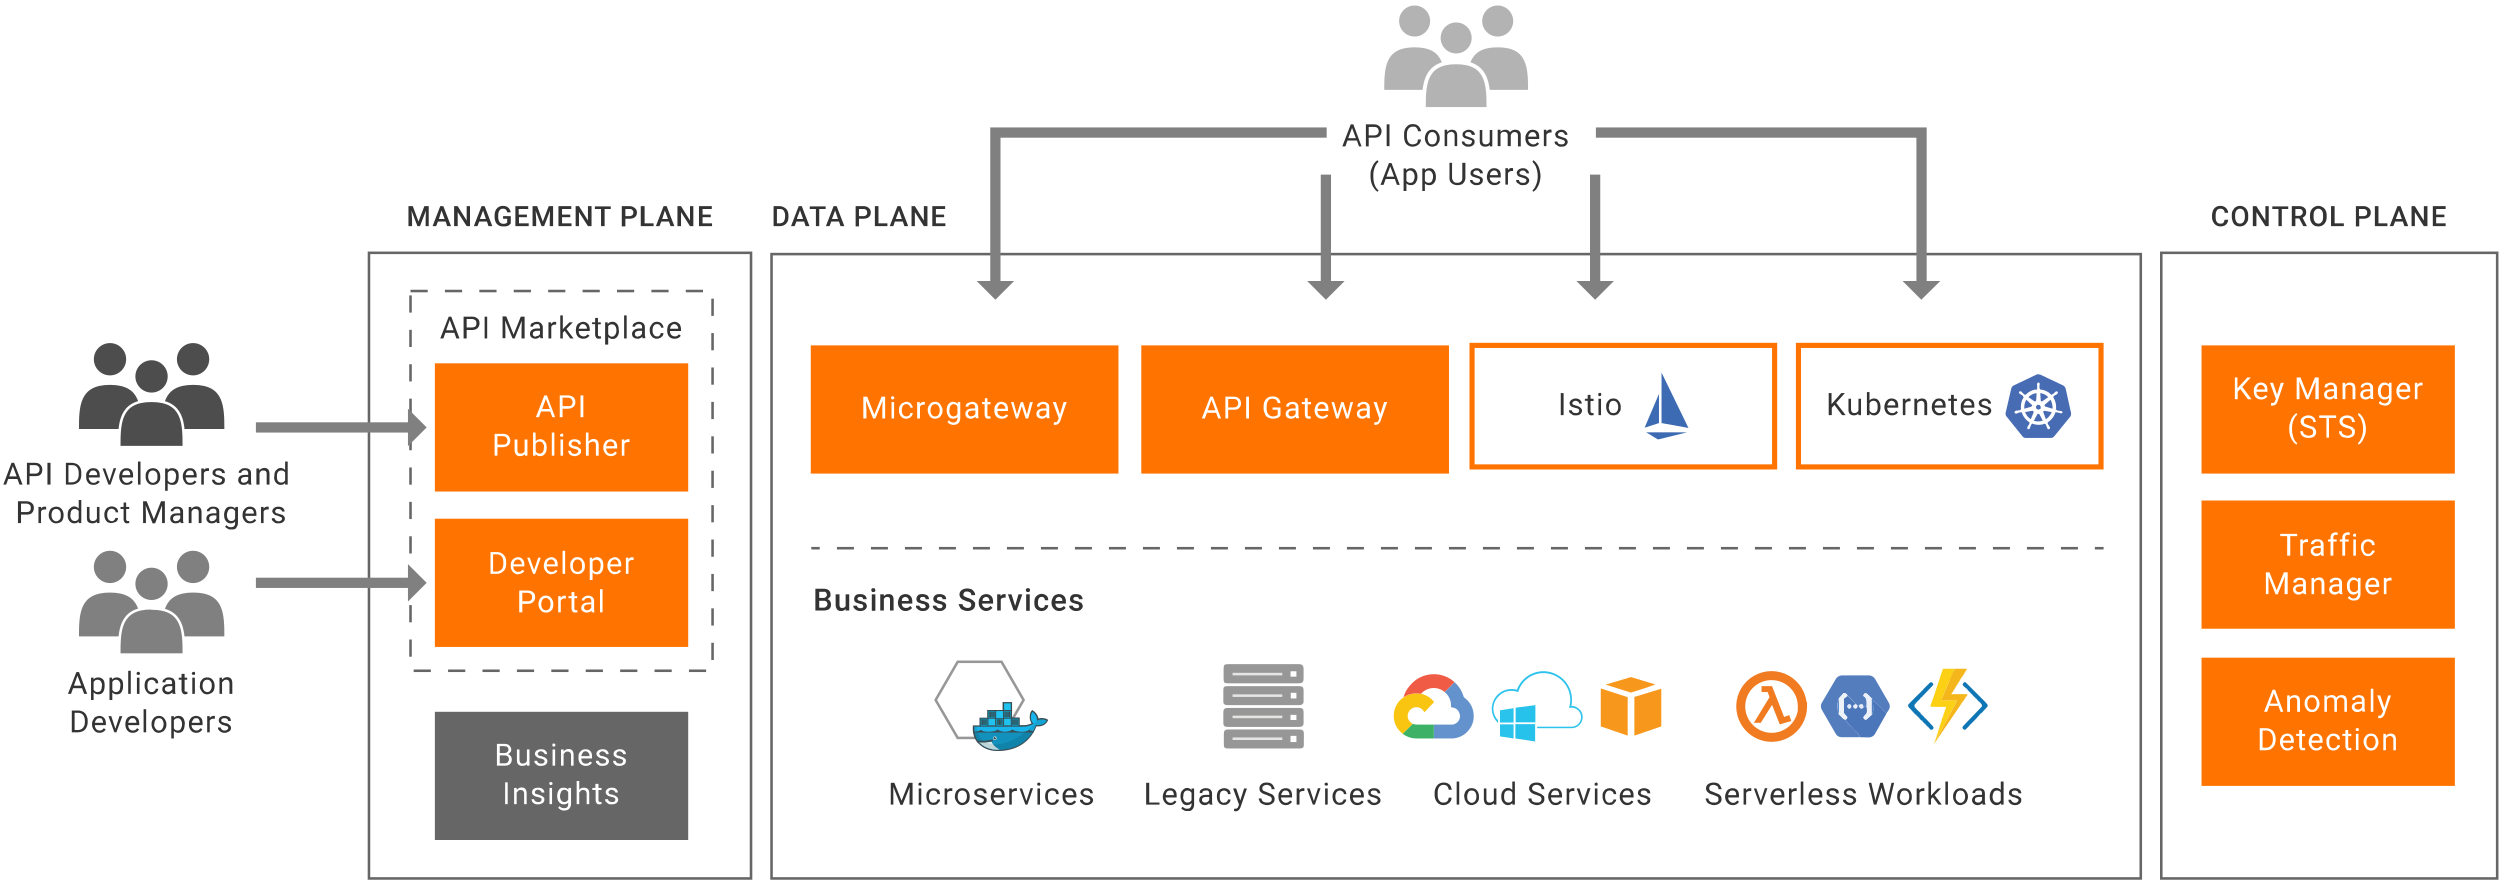 <svg xmlns="http://www.w3.org/2000/svg" xmlns:xlink="http://www.w3.org/1999/xlink" viewBox="0 0 975 344"><path fill="#FFF" stroke="#666" d="M143.9 98.6h149v244h-149zM300.9 99.1h534v243.5h-534z"/><path fill="#FF7300" d="M169.6 141.7h98.8v50h-98.8z"/><g fill="#FFF"><path d="M214.7 160.5H211l-.8 2.2H209l3.3-8.5h1l3.2 8.5h-1.1l-.8-2.2zm-3.3-1h3l-1.5-3.9-1.5 4zM219.4 159.4v3.3h-1.1v-8.5h3.1c1 0 1.7.3 2.2.7s.8 1.1.8 2c0 .7-.3 1.4-.8 1.8s-1.2.7-2.2.7h-2zm0-1h2c.6 0 1 0 1.4-.3.3-.3.5-.7.5-1.3 0-.5-.2-.9-.5-1.2s-.8-.5-1.3-.5h-2.1v3.4zM227.5 162.7h-1.1v-8.5h1.1v8.5zM194 174.4v3.3h-1.1v-8.5h3.1c1 0 1.7.2 2.2.7s.8 1.1.8 2c0 .7-.3 1.4-.8 1.8s-1.2.7-2.2.7h-2zm0-1h2c.6 0 1 0 1.4-.3.3-.3.5-.7.5-1.3 0-.5-.2-.9-.5-1.2s-.8-.5-1.3-.5H194v3.4zM204.7 177.1c-.5.5-1 .8-2 .8-.6 0-1.1-.2-1.4-.6s-.6-1-.6-1.8v-4.1h1.1v4.1c0 1 .4 1.4 1.2 1.4.8 0 1.3-.3 1.6-.9v-4.6h1.1v6.3h-1v-.6zM213.2 174.6c0 1-.2 1.8-.7 2.4s-1 .9-1.8.9-1.4-.3-1.8-.9v.7h-1v-9h1v3.4c.5-.5 1-.8 1.8-.8s1.4.3 1.8.9c.5.5.7 1.3.7 2.3v.1zm-1 0a3 3 0 00-.5-1.8c-.3-.4-.7-.6-1.2-.6-.8 0-1.3.3-1.6 1v2.7c.3.7.9 1 1.6 1 .5 0 .9-.2 1.2-.6s.4-1 .4-1.8zM216.2 177.7h-1v-9h1v9zM218.4 169.7l.2-.4.5-.2c.2 0 .4 0 .5.2l.1.4-.1.5c-.1.2-.3.1-.5.1l-.5-.1a.6.6 0 01-.2-.5zm1.2 8h-1v-6.3h1v6.3zM225.5 176c0-.2 0-.5-.3-.6l-1.2-.4c-.6-.1-1-.3-1.3-.5l-.7-.5c-.2-.2-.2-.5-.2-.9 0-.5.2-1 .6-1.3s1-.5 1.7-.5 1.3.2 1.8.5.6.9.6 1.5h-1a1 1 0 00-.4-.8c-.3-.2-.6-.3-1-.3s-.7 0-.9.2c-.2.2-.3.4-.3.7 0 .3 0 .5.3.6l1.1.4c.5 0 1 .2 1.3.4l.8.6c.2.2.2.5.2.9 0 .6-.2 1-.7 1.3s-1 .6-1.7.6c-.5 0-1-.1-1.4-.3s-.7-.4-.9-.8-.3-.6-.3-1h1c0 .4.2.6.5.9s.6.3 1 .3c.5 0 .8-.1 1-.3s.4-.4.4-.6zM229.6 172.2c.5-.6 1-1 1.9-1 1.3 0 2 .8 2 2.4v4.1h-1.1v-4.2c0-.4-.1-.7-.3-1-.2-.2-.5-.3-1-.3l-.9.3c-.3.2-.5.4-.6.7v4.5h-1.1v-9h1v3.5zM238.2 177.9c-.8 0-1.5-.3-2-.9s-.9-1.3-.9-2.3v-.2c0-.6.1-1.1.4-1.6.2-.5.5-1 1-1.2s.9-.4 1.4-.4c.8 0 1.4.3 1.9.8s.7 1.3.7 2.3v.5h-4.3c0 .6.2 1.1.5 1.5s.8.6 1.4.6c.4 0 .7-.1 1-.3l.6-.6.7.5c-.5.9-1.3 1.3-2.4 1.3zm-.1-5.7c-.5 0-.8.1-1.1.5-.3.3-.5.7-.6 1.3h3.2c0-.6-.2-1-.4-1.4-.3-.3-.7-.4-1.1-.4zM245.5 172.4h-.5c-.8 0-1.2.2-1.5.8v4.5h-1v-6.3h1v.7c.4-.5.9-.8 1.5-.8h.5v1z"/></g><path fill="#FF7300" d="M169.6 202.3h98.8v50h-98.8z"/><g fill="#FFF"><path d="M191.3 223.8v-8.5h2.4a3.6 3.6 0 013.3 1.9c.3.6.4 1.3.4 2v.6c0 .8-.1 1.5-.4 2.1s-.8 1-1.4 1.4-1.2.5-2 .5h-2.3zm1-7.6v6.7h1.3c.8 0 1.5-.3 2-.8.5-.6.7-1.3.7-2.3v-.5c0-1-.2-1.8-.7-2.3-.4-.5-1-.8-1.9-.8h-1.3zM202 224c-.8 0-1.5-.4-2-1s-.8-1.2-.8-2.2v-.2c0-.6 0-1.2.3-1.7s.6-.9 1-1.1 1-.5 1.4-.5c.9 0 1.5.3 2 .9s.6 1.3.6 2.3v.4h-4.3c0 .7.2 1.2.6 1.6s.8.5 1.3.5c.4 0 .7 0 1-.2l.7-.6.7.5c-.6.8-1.4 1.2-2.4 1.2zm0-5.8c-.5 0-.9.2-1.2.5s-.4.8-.5 1.4h3.2v-.1c0-.6-.2-1-.5-1.3s-.6-.5-1-.5zM208.3 222.3l1.6-4.8h1l-2.2 6.3h-.8l-2.3-6.3h1l1.7 4.8zM215 224c-.8 0-1.5-.4-2-1s-.9-1.2-.9-2.2v-.2c0-.6.2-1.2.4-1.7s.6-.9 1-1.1 1-.5 1.4-.5c.8 0 1.5.3 2 .9s.6 1.3.6 2.3v.4h-4.3c0 .7.2 1.2.6 1.6s.8.5 1.3.5c.4 0 .7 0 1-.2l.7-.6.6.5c-.5.8-1.3 1.2-2.4 1.2zm0-5.8c-.5 0-.9.2-1.2.5s-.5.8-.5 1.4h3.1v-.1c0-.6-.1-1-.4-1.3s-.6-.5-1-.5zM220.4 223.8h-1v-9h1v9zM222.4 220.6c0-.6 0-1.2.3-1.7s.6-.9 1-1.2 1-.4 1.5-.4c.9 0 1.6.3 2.1 1s.8 1.3.8 2.3v.1c0 .6 0 1.2-.3 1.7s-.6.8-1 1.1-1 .4-1.6.4c-.8 0-1.5-.3-2-.9s-.8-1.4-.8-2.4zm1 .1c0 .7.2 1.3.5 1.7s.8.6 1.3.6c.6 0 1-.2 1.4-.6s.4-1 .4-1.8c0-.7-.1-1.3-.4-1.7s-.8-.7-1.4-.7c-.5 0-1 .2-1.3.7s-.5 1-.5 1.8zM235.3 220.7c0 1-.2 1.7-.6 2.3s-1 1-1.8 1-1.4-.3-1.8-.8v3H230v-8.7h1v.7c.5-.6 1-.9 1.9-.9.7 0 1.3.3 1.8.9s.6 1.4.6 2.4v.1zm-1-.1c0-.7-.2-1.3-.5-1.7s-.7-.6-1.3-.6c-.6 0-1.1.3-1.4.8v3c.3.6.8 1 1.4 1 .6 0 1-.3 1.3-.7s.4-1 .4-1.8zM239.8 224c-.8 0-1.5-.4-2-1s-.9-1.2-.9-2.2v-.2c0-.6.1-1.2.4-1.7s.5-.9 1-1.1.9-.5 1.4-.5c.8 0 1.4.3 1.9.9s.7 1.3.7 2.3v.4H238c0 .7.2 1.2.5 1.6s.8.5 1.4.5c.4 0 .7 0 1-.2l.6-.6.7.5c-.5.8-1.3 1.2-2.4 1.2zm-.1-5.8c-.5 0-.8.2-1.1.5s-.5.8-.6 1.4h3.2v-.1c0-.6-.2-1-.4-1.3s-.7-.5-1.1-.5zM247 218.4h-.4c-.8 0-1.2.3-1.5.9v4.5h-1v-6.3h1v.7c.3-.6.9-.9 1.5-.9l.5.1v1zM203.7 235.5v3.3h-1.2v-8.5h3.2c1 0 1.6.2 2.2.7s.8 1 .8 1.9c0 .8-.3 1.4-.8 1.9s-1.3.7-2.2.7h-2zm0-1h2c.6 0 1-.1 1.4-.4.3-.3.4-.7.4-1.2s-.1-1-.4-1.2c-.4-.3-.8-.5-1.4-.5h-2v3.3zM210 235.6c0-.6.2-1.2.4-1.7s.6-.9 1-1.2 1-.4 1.5-.4c.9 0 1.6.3 2.1 1s.8 1.3.8 2.3v.1c0 .6-.1 1.2-.3 1.7s-.6.8-1 1.1-1 .4-1.6.4c-.8 0-1.5-.3-2-.9s-.9-1.4-.9-2.4zm1.1.1c0 .7.2 1.3.5 1.7s.8.6 1.3.6c.6 0 1-.2 1.3-.6s.5-1 .5-1.8c0-.7-.1-1.3-.5-1.7s-.7-.7-1.3-.7c-.5 0-1 .2-1.3.7s-.5 1-.5 1.8zM220.7 233.4h-.5c-.7 0-1.2.3-1.5.9v4.5h-1v-6.3h1v.7c.4-.6.9-.9 1.5-.9l.5.1v1zM224 231v1.5h1.1v.8H224v4l.1.5.6.2h.5v.8l-.9.1c-.4 0-.8-.1-1-.4s-.4-.7-.4-1.3v-3.9h-1.2v-.8h1.2v-1.6h1zM230.8 238.8l-.1-.7c-.5.6-1.2.8-1.9.8-.6 0-1-.2-1.5-.5s-.6-.8-.6-1.4c0-.6.3-1.1.8-1.5s1.2-.5 2-.5h1.1v-.5c0-.4 0-.7-.3-1s-.6-.3-1-.3-.7.1-1 .3-.4.4-.4.7h-1c0-.3 0-.6.3-.9l.9-.7c.4-.2.8-.3 1.3-.3.7 0 1.3.2 1.7.6s.6.9.6 1.5v3c0 .5 0 1 .2 1.3v.1h-1zm-1.8-.8c.3 0 .7-.1 1-.3l.6-.7v-1.3h-.8c-1.3 0-2 .4-2 1.2 0 .3.1.6.3.8s.6.3 1 .3zM235 238.8h-1v-9h1v9z"/></g><path fill="#666" d="M169.6 277.6h98.8v50h-98.8z"/><g fill="#FFF"><path d="M193.8 298.6v-8.5h2.8c1 0 1.6.2 2 .6s.8.9.8 1.7c0 .4-.1.7-.4 1s-.5.6-.9.7c.5.2.8.4 1.1.8s.4.7.4 1.2c0 .8-.2 1.4-.7 1.9s-1.2.6-2.1.6h-3zm1.1-4.9h1.7c.5 0 1-.1 1.2-.4.3-.2.5-.5.5-1 0-.4-.2-.8-.5-1-.2-.2-.6-.3-1.2-.3h-1.7v2.7zm0 1v3h1.9c.5 0 1-.1 1.2-.4s.5-.7.5-1.1c0-1-.6-1.6-1.7-1.6H195zM205.5 298c-.4.5-1 .7-1.9.7-.6 0-1.1-.2-1.5-.6s-.5-1-.5-1.7v-4.1h1v4c0 1 .4 1.5 1.2 1.5.8 0 1.4-.3 1.7-1v-4.5h1v6.3h-1v-.6zM212.4 297c0-.4-.1-.6-.4-.8l-1.1-.4c-.5 0-1-.2-1.3-.4l-.7-.6c-.1-.2-.3-.5-.3-.8 0-.5.3-1 .7-1.3s1-.5 1.7-.5 1.3.1 1.7.5.7.9.7 1.4h-1c0-.3-.2-.5-.5-.7s-.5-.4-1-.4c-.3 0-.6.1-.8.3s-.4.4-.4.7l.3.6c.2.2.6.2 1.2.3l1.3.5.7.6c.1.2.3.5.3.9 0 .5-.3 1-.7 1.3s-1 .5-1.8.5c-.5 0-1 0-1.3-.2s-.7-.5-1-.8-.3-.7-.3-1h1.1c0 .3.2.6.4.8s.7.3 1.1.3c.4 0 .8 0 1-.2s.4-.4.4-.7zM215.4 290.6l.1-.5c.1-.2.3-.1.5-.1l.5.1.1.5-.1.4-.5.2c-.2 0-.4 0-.5-.2l-.1-.4zm1.1 8h-1v-6.3h1v6.3zM219.8 292.3v.8c.5-.6 1.1-1 1.9-1 1.3 0 2 .8 2 2.3v4.2h-1v-4.2c0-.4-.2-.8-.4-1s-.5-.3-1-.3c-.3 0-.6 0-.9.3l-.6.7v4.5h-1v-6.3h1zM228.5 298.7c-.9 0-1.6-.3-2.1-.8s-.8-1.3-.8-2.3v-.2c0-.6 0-1.2.3-1.7s.6-.8 1-1.1 1-.4 1.4-.4c.9 0 1.5.2 2 .8s.6 1.3.6 2.3v.5h-4.2c0 .6.1 1 .5 1.5s.8.5 1.3.5c.4 0 .7 0 1-.2l.7-.6.7.5c-.6.8-1.4 1.2-2.4 1.2zm-.2-5.7c-.4 0-.8.2-1 .5s-.5.8-.6 1.4h3.2v-.1c0-.6-.2-1-.5-1.3s-.6-.5-1-.5zM236.4 297c0-.4-.1-.6-.4-.8l-1.1-.4c-.5 0-1-.2-1.3-.4l-.7-.6c-.1-.2-.3-.5-.3-.8 0-.5.3-1 .7-1.3s1-.5 1.7-.5 1.3.1 1.7.5.7.9.7 1.4h-1c0-.3-.2-.5-.5-.7s-.5-.4-1-.4c-.3 0-.6.1-.8.3s-.4.4-.4.7l.3.6c.2.2.6.2 1.2.3l1.3.5.7.6c.1.2.3.5.3.9 0 .5-.3 1-.7 1.3s-1 .5-1.8.5c-.5 0-1 0-1.3-.2s-.7-.5-1-.8-.3-.7-.3-1h1.1c0 .3.2.6.4.8s.7.3 1.1.3c.4 0 .8 0 1-.2s.4-.4.4-.7zM243 297c0-.4 0-.6-.3-.8l-1.1-.4c-.5 0-1-.2-1.4-.4l-.7-.6c-.2-.2-.2-.5-.2-.8 0-.5.2-1 .7-1.3s1-.5 1.6-.5c.8 0 1.3.1 1.8.5s.7.9.7 1.4H243c0-.3-.2-.5-.4-.7s-.6-.4-1-.4c-.3 0-.7.1-.9.3s-.3.4-.3.7c0 .2 0 .4.3.6l1.1.3 1.3.5.8.6c.2.2.2.5.2.9 0 .5-.2 1-.7 1.3s-1 .5-1.7.5c-.5 0-1 0-1.4-.2s-.7-.5-.9-.8-.3-.7-.3-1h1c0 .3.2.6.5.8s.6.3 1 .3c.5 0 .8 0 1-.2s.4-.4.4-.7zM198 313.6h-1v-8.5h1v8.5zM201.5 307.3v.8c.5-.6 1.1-1 1.9-1 1.3 0 2 .8 2 2.3v4.2h-1v-4.2c0-.4-.2-.8-.4-1s-.5-.3-1-.3c-.3 0-.6 0-.9.3l-.6.7v4.5h-1v-6.3h1zM211.2 312c0-.4 0-.6-.3-.8l-1.2-.4c-.6 0-1-.2-1.3-.4l-.7-.6c-.2-.2-.2-.5-.2-.8 0-.5.2-1 .6-1.3s1-.5 1.7-.5c.8 0 1.3.1 1.8.5s.7.9.7 1.4h-1.1c0-.3-.2-.5-.4-.7s-.6-.4-1-.4-.7.1-.9.3-.3.4-.3.7c0 .2 0 .4.3.6l1.1.3 1.3.5.8.6c.2.2.2.5.2.9 0 .5-.2 1-.7 1.3s-1 .5-1.7.5c-.5 0-1 0-1.4-.2s-.7-.5-.9-.8-.3-.7-.3-1h1c0 .3.2.6.5.8s.6.3 1 .3c.5 0 .8 0 1-.2s.4-.4.4-.7zM214.2 305.6c0-.2 0-.3.2-.5s.2-.1.4-.1l.5.1.2.5c0 .2 0 .3-.2.4l-.5.2c-.3 0-.3 0-.4-.2l-.2-.4zm1.2 8h-1.1v-6.3h1v6.3zM217.3 310.4c0-1 .3-1.8.7-2.4s1-.8 1.8-.8 1.4.2 1.8.8l.1-.7h1v6.2c0 .8-.3 1.4-.7 1.9s-1.2.7-2 .7c-.5 0-.9 0-1.3-.3s-.8-.4-1-.8l.5-.6c.5.5 1 .8 1.7.8.6 0 1-.1 1.3-.4s.4-.7.4-1.3v-.5c-.4.5-1 .7-1.8.7-.7 0-1.3-.3-1.8-.9s-.7-1.4-.7-2.4zm1.1.1c0 .7.2 1.3.5 1.7s.7.6 1.2.6c.7 0 1.2-.3 1.5-1V309c-.3-.6-.8-1-1.5-1-.5 0-1 .3-1.2.7s-.5 1-.5 1.8zM225.9 308c.5-.6 1-.8 1.9-.8 1.3 0 2 .7 2 2.2v4.2h-1v-4.2c-.1-.4-.2-.8-.4-1s-.5-.3-1-.3c-.3 0-.6 0-.9.3l-.6.7v4.5h-1v-9h1v3.4zM233.4 305.7v1.6h1.2v.8h-1.2v4l.1.5.6.2h.5v.8l-.9.1c-.4 0-.8-.1-1-.4s-.4-.7-.4-1.3v-3.9H231v-.8h1.2v-1.6h1zM240 312c0-.4-.1-.6-.3-.8s-.6-.3-1.2-.4l-1.3-.4-.7-.6c-.1-.2-.3-.5-.3-.8 0-.5.3-1 .7-1.3s1-.5 1.7-.5 1.3.1 1.7.5.7.9.7 1.4h-1c0-.3-.2-.5-.5-.7s-.5-.4-1-.4c-.3 0-.6.1-.8.3s-.4.4-.4.7l.3.6c.2.2.6.2 1.2.3l1.3.5.7.6c.1.2.3.5.3.9 0 .5-.3 1-.7 1.3s-1 .5-1.8.5c-.5 0-1 0-1.3-.2s-.7-.5-1-.8-.3-.7-.3-1h1.1c0 .3.2.6.5.8s.6.3 1 .3.8 0 1-.2.4-.4.4-.7z"/></g><path fill="#FF7300" d="M316.2 134.7h120v50h-120z"/><g fill="#FFF"><path d="M338.2 154.7l2.8 7 2.8-7h1.4v8.5h-1.1v-3.3l.1-3.6-2.8 6.9h-.9l-2.8-7 .2 3.7v3.3h-1.2v-8.5h1.5zM347.5 155.2c0-.2 0-.4.2-.5l.5-.2.4.2.2.5c0 .2 0 .3-.2.4l-.4.2c-.2 0-.4 0-.5-.2l-.2-.4zm1.2 8h-1v-6.4h1v6.4zM353.5 162.4c.3 0 .7-.1 1-.3s.4-.6.5-1h1c0 .4-.2.8-.4 1.1s-.5.6-1 .8-.7.3-1.1.3c-1 0-1.6-.3-2.1-.9s-.8-1.3-.8-2.3v-.2c0-.6.1-1.2.4-1.7s.5-.8 1-1 .9-.5 1.5-.5c.7 0 1.3.2 1.7.7s.7 1 .8 1.6h-1c0-.4-.2-.7-.5-1s-.6-.4-1-.4c-.6 0-1 .2-1.3.6s-.5 1-.5 1.7v.2c0 .8.2 1.3.5 1.7s.7.6 1.3.6zM360.7 157.8h-.5c-.7 0-1.2.3-1.4.9v4.5h-1.1v-6.4h1v.8c.4-.6 1-.9 1.6-.9l.4.1v1zM361.8 160c0-.7.1-1.2.4-1.7s.6-.9 1-1.2 1-.4 1.5-.4c.9 0 1.6.3 2 1s.9 1.3.9 2.3c0 .7-.1 1.3-.4 1.7s-.5 1-1 1.2-1 .4-1.5.4c-.9 0-1.6-.3-2-.9s-.9-1.4-.9-2.4zm1.1 0c0 .8.2 1.4.5 1.8s.8.6 1.3.6c.6 0 1-.2 1.3-.6s.5-1 .5-1.8c0-.7-.2-1.3-.5-1.7s-.8-.7-1.3-.7-1 .2-1.3.7-.5 1-.5 1.8zM369.2 160c0-1 .2-1.8.7-2.4s1-.9 1.8-.9c.7 0 1.3.3 1.8.8v-.7h1v6.2c0 .9-.2 1.5-.7 2s-1.1.7-2 .7c-.4 0-.9-.1-1.3-.3s-.8-.5-1-.8l.6-.7c.4.6 1 .9 1.7.9.5 0 .9-.2 1.2-.5s.4-.7.4-1.2v-.5c-.4.5-1 .7-1.7.7-.8 0-1.4-.3-1.8-.9s-.7-1.4-.7-2.4zm1 0c0 .8.2 1.4.5 1.8s.7.6 1.2.6c.7 0 1.2-.3 1.5-1v-2.8c-.3-.7-.8-1-1.5-1-.5 0-.9.3-1.2.7s-.4 1-.4 1.8zM380.6 163.2l-.2-.7c-.5.5-1.1.8-1.8.8-.6 0-1.1-.2-1.5-.5s-.6-.8-.6-1.4c0-.6.2-1.1.7-1.5s1.2-.6 2.1-.6h1v-.5c0-.3 0-.6-.3-.9s-.5-.3-1-.3c-.3 0-.7.1-1 .3s-.3.4-.3.7h-1.1c0-.3 0-.6.3-1s.5-.4 1-.6l1.2-.3c.7 0 1.3.2 1.7.6s.6.8.7 1.5v2.9c0 .6 0 1 .2 1.4h-1.1zm-1.8-.8l1-.3.6-.7v-1.3h-.9c-1.3 0-2 .4-2 1.2 0 .3.2.6.4.8s.5.3.9.3zM385.1 155.3v1.5h1.2v.9h-1.2v4c0 .2 0 .4.2.5l.5.2h.5v.8l-.8.1c-.5 0-.9-.1-1.1-.4s-.4-.7-.4-1.3v-4H383v-.8h1.1v-1.5h1.1zM390.7 163.3c-.9 0-1.6-.3-2.1-.8s-.8-1.4-.8-2.3v-.2c0-.6 0-1.2.3-1.7s.6-.9 1-1.2 1-.4 1.4-.4c.9 0 1.5.3 2 .8s.6 1.4.6 2.4v.4H389c0 .6.1 1.2.5 1.5s.8.6 1.3.6c.4 0 .7 0 1-.2l.7-.6.7.5c-.6.8-1.4 1.2-2.4 1.2zm-.2-5.7c-.4 0-.8.2-1 .5s-.5.8-.6 1.3h3.2c0-.6-.2-1-.5-1.3s-.6-.5-1-.5zM400.5 161.7l1.2-4.9h1.1l-1.8 6.4h-1l-1.5-4.8-1.5 4.8h-.8l-1.9-6.4h1l1.3 4.8 1.5-4.8h.9l1.5 4.9zM408.3 163.2l-.2-.7c-.5.5-1 .8-1.8.8-.6 0-1.1-.2-1.5-.5s-.6-.8-.6-1.4c0-.6.2-1.1.7-1.5s1.3-.6 2.2-.6h1v-.5c0-.3 0-.6-.3-.9s-.6-.3-1-.3-.7.1-1 .3-.4.4-.4.7h-1c0-.3 0-.6.3-1s.5-.4.9-.6.8-.3 1.2-.3c.8 0 1.3.2 1.8.6s.6.8.6 1.5v2.9c0 .6 0 1 .2 1.4h-1.1zm-1.8-.8c.3 0 .7-.1 1-.3l.6-.7v-1.3h-.8c-1.4 0-2 .4-2 1.2 0 .3 0 .6.3.8s.5.3.9.3zM413.4 161.6l1.4-4.8h1.2l-2.5 7.4c-.4 1-1 1.5-2 1.5h-.5v-1h.3l.8-.1c.2-.1.4-.4.5-.8l.3-.7-2.3-6.3h1.2l1.6 4.8z"/></g><path fill="#FF7300" d="M445.1 134.7h120v50h-120z"/><g fill="#FFF"><path d="M474.3 161h-3.6l-.8 2.2h-1.2l3.3-8.5h1l3.2 8.5h-1.1l-.8-2.2zm-3.3-1h3l-1.5-4-1.5 4zM479 159.8v3.4h-1.1v-8.5h3.1c1 0 1.7.2 2.2.7s.8 1 .8 1.9c0 .8-.3 1.4-.8 1.9s-1.2.6-2.2.6h-2zm0-.9h2c.6 0 1-.1 1.4-.4.3-.3.5-.7.5-1.2s-.2-1-.5-1.3-.8-.4-1.3-.4H479v3.3zM487.1 163.2H486v-8.5h1.1v8.5zM499.4 162c-.3.5-.7.8-1.2 1s-1.1.3-1.8.3-1.3-.2-1.9-.5-1-.8-1.2-1.4-.5-1.3-.5-2v-.8c0-1.3.3-2.3 1-3s1.4-1 2.5-1c.9 0 1.6.2 2.1.6s.9 1.1 1 2h-1.1c-.2-1.2-.9-1.7-2-1.7-.8 0-1.4.2-1.7.8-.4.5-.6 1.2-.6 2.3v.7c0 1 .2 1.7.6 2.2.5.6 1 .9 1.8.9.4 0 .8 0 1.1-.2.3 0 .6-.2.8-.4v-2h-2v-.9h3.1v3.2zM505.5 163.2l-.1-.7c-.5.5-1.1.8-1.8.8s-1.2-.2-1.6-.5-.6-.8-.6-1.4c0-.6.3-1.1.8-1.5s1.2-.6 2-.6h1.1v-.5c0-.3 0-.6-.3-.9s-.6-.3-1-.3-.7.1-1 .3-.4.4-.4.7h-1c0-.3 0-.6.3-1s.5-.4.9-.6.8-.3 1.3-.3c.7 0 1.3.2 1.7.6s.6.8.6 1.5v2.9c0 .6.1 1 .3 1.4h-1.2zm-1.8-.8c.4 0 .7-.1 1-.3l.6-.7v-1.3h-.8c-1.3 0-2 .4-2 1.2 0 .3.1.6.3.8s.6.3 1 .3zM510 155.3v1.5h1.3v.9H510v4l.1.5.6.2h.5v.8l-.8.1c-.5 0-.9-.1-1.1-.4s-.4-.7-.4-1.3v-4h-1.2v-.8h1.2v-1.5h1zM515.6 163.3c-.8 0-1.5-.3-2-.8s-.9-1.4-.9-2.3v-.2c0-.6.2-1.2.4-1.7s.6-.9 1-1.2.9-.4 1.4-.4c.8 0 1.5.3 2 .8s.6 1.4.6 2.4v.4h-4.3c0 .6.2 1.2.6 1.5s.8.6 1.3.6c.4 0 .7 0 1-.2l.7-.6.6.5c-.5.8-1.3 1.2-2.4 1.2zm-.1-5.7c-.4 0-.8.2-1.1.5s-.5.8-.5 1.3h3.1c0-.6-.2-1-.4-1.3s-.6-.5-1.1-.5zM525.5 161.7l1.2-4.9h1l-1.8 6.4h-.9l-1.5-4.8-1.5 4.8h-.9l-1.8-6.4h1l1.3 4.8 1.5-4.8h.9l1.5 4.9zM533.3 163.2l-.2-.7c-.5.5-1.1.8-1.8.8-.6 0-1.1-.2-1.5-.5s-.6-.8-.6-1.4c0-.6.2-1.1.7-1.5s1.2-.6 2.1-.6h1v-.5c0-.3 0-.6-.3-.9s-.5-.3-1-.3c-.3 0-.7.1-1 .3s-.3.4-.3.7h-1.1l.3-1c.2-.3.6-.4 1-.6s.7-.3 1.2-.3c.7 0 1.3.2 1.7.6s.7.8.7 1.5v2.9c0 .6 0 1 .2 1.4h-1.1zm-1.8-.8l1-.3.6-.7v-1.3h-.9c-1.3 0-2 .4-2 1.2 0 .3.2.6.4.8s.5.3.9.3zM538.3 161.6l1.5-4.8h1.2l-2.6 7.4c-.4 1-1 1.5-1.9 1.5H536v-1h.3l.9-.1c.2-.1.4-.4.5-.8l.2-.7-2.2-6.3h1.2l1.5 4.8z"/></g><path fill="#FFF" stroke="#FF7300" stroke-width="2" d="M574.1 134.7h118v47.4h-118z"/><g fill="#333"><path d="M609.8 161.9h-1.1v-8.6h1.1v8.6zM615.9 160.2c0-.3-.1-.5-.3-.7s-.7-.3-1.2-.4l-1.3-.4c-.3-.1-.6-.4-.7-.6l-.3-.8c0-.5.3-1 .7-1.3s1-.6 1.7-.6 1.3.2 1.7.6.7.8.7 1.4h-1c0-.3-.2-.6-.5-.8s-.5-.3-1-.3c-.3 0-.6.1-.8.3s-.4.4-.4.6c0 .3.1.5.3.6l1.2.4c.6.1 1 .3 1.3.5l.7.6c.1.3.3.5.3.8 0 .6-.3 1-.7 1.4s-1 .5-1.8.5c-.5 0-1 0-1.3-.3s-.7-.4-1-.7-.3-.7-.3-1h1.1c0 .3.2.6.4.8s.7.3 1.1.3c.4 0 .8 0 1-.2s.4-.4.4-.7zM620.3 154v1.5h1.2v.9h-1.2v4c0 .2 0 .4.2.5l.5.2h.5v.8l-.8.1c-.5 0-.8-.1-1-.4s-.5-.8-.5-1.3v-4h-1.1v-.8h1.1V154h1.1zM623.3 153.9l.1-.5.5-.2c.2 0 .4 0 .5.2l.1.5-.1.4-.5.2c-.2 0-.4 0-.5-.2l-.1-.4zm1.1 8h-1v-6.4h1v6.4zM626.4 158.7c0-.7 0-1.2.3-1.7s.6-.9 1-1.2 1-.4 1.5-.4c.9 0 1.6.3 2.1 1s.8 1.3.8 2.3c0 .7 0 1.3-.3 1.7s-.6 1-1 1.2-1 .4-1.5.4c-1 0-1.6-.3-2.1-.9s-.8-1.4-.8-2.4zm1 0c0 .8.2 1.3.5 1.8s.8.6 1.4.6c.5 0 1-.2 1.3-.6s.5-1 .5-1.8c0-.7-.2-1.3-.5-1.7s-.8-.7-1.4-.7c-.5 0-1 .2-1.3.7s-.4 1-.4 1.8z"/></g><g fill="#3C6BB3"><path d="M648 145.3V165l10.5 1.9zM647 153.6V165l-5.6 1.8zM658 168.6h-16l4.6 2.8z"/></g><path fill="none" stroke="#979797" d="M390.6 258.1h-17.1l-8.6 14.9 8.6 14.8h17.1l8.6-14.8z"/><path fill="#394D54" d="M394.7 279.8h3v3h1.5a6.6 6.6 0 003.1-.7c-.4-.6-.6-1.3-.7-2 0-.9 0-2.1.7-2.9l.3-.3.4.3c1 .7 1.8 1.8 2 3 1-.3 2.4-.2 3.4.3l.4.3-.2.4c-.9 1.7-2.6 2.2-4.4 2.1-2.6 6.5-8.2 9.6-15.1 9.6-3.6 0-6.8-1.4-8.7-4.5l-.3-.6c-.6-1.4-.8-3-.7-4.5v-.4h2.6v-3h3v-3h6v-3.1h3.7v6"/><path fill="#20C2EF" d="M391.6 274.3h2.6v2.6h-2.6v-2.6z"/><path stroke="#394D54" stroke-width=".3" d="M391.9 288.9v-2.2m.4 2.2v-2.2m.4 2.2v-2.2m.4 2.2v-2.2m.4 2.2v-2.2m.3 2.2v-2.2"/><path fill="#00ACD3" d="M382.5 283h2.6v-2.7h-2.6v2.6z"/><path stroke="#394D54" stroke-width=".3" d="M382.9 280.5v2.2m.3-2.2v2.2m.4-2.2v2.2m.4-2.2v2.2m.4-2.2v2.2m.4-2.2v2.2"/><path fill="#00ACD3" d="M385.5 277.3h2.6v2.6h-2.6v-2.6z"/><path fill="#20C2EF" d="M385.5 280.3h2.6v2.6h-2.6v-2.6z"/><path stroke="#394D54" stroke-width=".3" d="M385.9 279.7v-2.2m.4 2.2v-2.2m.3 2.2v-2.2m.4 2.2v-2.2m.4 2.2v-2.2m.4 2.2v-2.2"/><path fill="#00ACD3" d="M388.5 283h2.7v-2.7h-2.7v2.6z"/><path fill="#20C2EF" d="M388.5 280h2.7v-2.7h-2.7v2.6z"/><path stroke="#394D54" stroke-width=".3" d="M388.9 280.5v2.2m.4-2.2v2.2m.4-2.2v2.2m.3-2.2v2.2m.4-2.2v2.2m.4-2.2v2.2"/><path fill="#00ACD3" d="M391.6 277.3h2.6v2.6h-2.6v-2.6z"/><path fill="#20C2EF" d="M391.6 280.3h2.6v2.6h-2.6v-2.6z"/><path stroke="#394D54" stroke-width=".3" d="M391.9 279.7v-2.2m.4 2.2v-2.2m.4 2.2v-2.2m.4 2.2v-2.2m.4 2.2v-2.2m.3 2.2v-2.2"/><path fill="#00ACD3" d="M394.6 283h2.6v-2.7h-2.6v2.6z"/><path stroke="#394D54" stroke-width=".3" d="M394.9 280.5v2.2m.4-2.2v2.2m.4-2.2v2.2m.4-2.2v2.2m.4-2.2v2.2m.4-2.2v2.2"/><defs><path id="a" d="M385.3 274v6.1h-3v3H380v.3c-.1 1.7.2 3.2.8 4.5l.2.4.5.7.3.4c1.8 2 4.4 3 7.4 3 6.6 0 12.3-3 14.8-9.6 1.8.1 3.5-.3 4.2-1.8a4.2 4.2 0 00-3.7 0l2.4-7-9.4 6.1h-3v-6h-9.1z"/></defs><clipPath id="b"><use xlink:href="#a" overflow="visible"/></clipPath><path clip-path="url(#b)" fill="#17B5EB" d="M404.4 281c.2-1.6-1-2.8-1.7-3.4-.8 1-1 3.5.4 4.6-.8.6-2.3 1.2-4 1.2h-19.4v9.6h28.6l-.1-12a4.2 4.2 0 00-3.8 0"/><defs><path id="c" d="M385.3 274v6.1h-3v3H380v.3c-.1 1.7.2 3.2.8 4.5l.2.4.5.7.3.4c1.8 2 4.4 3 7.4 3 6.6 0 12.3-3 14.8-9.6 1.8.1 3.5-.3 4.2-1.8a4.2 4.2 0 00-3.7 0l2.4-7-9.4 6.1h-3v-6h-9.1z"/></defs><clipPath id="d"><use xlink:href="#c" overflow="visible"/></clipPath><path clip-path="url(#d)" fill-opacity=".2" d="M379.7 285.5v7.5h28.6v-7.5"/><defs><path id="e" d="M385.3 274v6.1h-3v3H380v.3c-.1 1.7.2 3.2.8 4.5l.2.4.5.7.3.4c1.8 2 4.4 3 7.4 3 6.6 0 12.3-3 14.8-9.6 1.8.1 3.5-.3 4.2-1.8a4.2 4.2 0 00-3.7 0l2.4-7-9.4 6.1h-3v-6h-9.1z"/></defs><clipPath id="f"><use xlink:href="#e" overflow="visible"/></clipPath><path clip-path="url(#f)" fill="#D4EDF1" d="M389.9 292.3c-1.8-.8-2.8-2-3.3-3.2l-5.4.2 2.7 3.7 6-.7"/><g><defs><path id="g" d="M385.3 274v6.1h-3v3H380v.3c-.1 1.7.2 3.2.8 4.5l.2.4.5.7.3.4c1.8 2 4.4 3 7.4 3 6.6 0 12.3-3 14.8-9.6 1.8.1 3.5-.3 4.2-1.8a4.2 4.2 0 00-3.7 0l2.4-7-9.4 6.1h-3v-6h-9.1z"/></defs><clipPath id="h"><use xlink:href="#g" overflow="visible"/></clipPath><path clip-path="url(#h)" fill-opacity=".1" d="M404.5 280.9a26.2 26.2 0 01-10.9 8.3c-3.7 1.4-7 1.4-9.3.2l-.7-.4c-1.7-1.2-2.6-3-2.5-5.6h-1.4v9.6h28.6v-12.6H405l-.5.5z"/></g><path fill="none" stroke="#394D54" stroke-width=".7" stroke-linecap="round" d="M381.3 289.2c1.8.1 3.8.1 5.6-.4"/><path fill="#D4EDF1" d="M388.7 287.9a.7.7 0 11-1.4 0 .7.7 0 011.4 0z"/><path fill="#394D54" d="M388.2 287.4l-.1.2a.2.2 0 00.4 0v.3a.5.5 0 11-.3-.5zM379.5 285.7H403l.3-.4s-1.6-.4-2-.7c-.8 1.3-6 .8-6.4-.2-1.2 1.3-4.7 1.3-5.8 0-.3 1-5.6 1.5-6.5.2-.5.5-1.9.8-3.2.7"/><g><g fill="#333"><path d="M348.8 305.3l2.8 7 2.8-7h1.5v8.5h-1.2v-3.3l.1-3.6-2.8 7h-.8l-2.8-7v6.9h-1v-8.5h1.4zM358.2 305.8l.1-.4.5-.2c.2 0 .4 0 .5.2l.1.4-.1.5c-.1.2-.3.1-.5.1l-.5-.1a.6.6 0 01-.1-.5zm1.1 8h-1v-6.3h1v6.3zM364 313c.5 0 .8 0 1.1-.3s.4-.5.5-.9h1c0 .4-.1.7-.4 1s-.5.7-.9.9-.8.2-1.2.2c-.9 0-1.6-.2-2-.8s-.8-1.4-.8-2.4v-.2c0-.6 0-1.1.3-1.6s.6-.9 1-1.1.9-.4 1.5-.4c.7 0 1.3.2 1.8.6s.7 1 .7 1.7h-1c0-.4-.2-.8-.5-1s-.6-.4-1-.4c-.6 0-1 .2-1.3.6s-.5 1-.5 1.7v.2c0 .7.2 1.3.5 1.7s.7.6 1.3.6zM371.4 308.5h-.6c-.7 0-1.2.2-1.4.8v4.5h-1v-6.3h1v.7c.3-.5.8-.8 1.5-.8h.5v1zM372.4 310.6c0-.6.2-1.2.4-1.7s.6-.8 1-1.1 1-.4 1.5-.4c.9 0 1.6.3 2.1.9s.8 1.4.8 2.4c0 .7-.1 1.2-.3 1.7s-.6.9-1 1.1-1 .5-1.6.5c-.8 0-1.5-.3-2-1s-.9-1.3-.9-2.3zm1.1.1c0 .7.2 1.3.5 1.7s.8.7 1.3.7c.6 0 1-.3 1.3-.7s.5-1 .5-1.8c0-.7-.1-1.3-.5-1.7s-.7-.6-1.3-.6c-.5 0-1 .2-1.3.6s-.5 1-.5 1.8zM383.7 312.2c0-.3 0-.6-.3-.7l-1.1-.5c-.5-.1-1-.2-1.3-.4l-.8-.6c-.2-.3-.2-.5-.2-.8 0-.5.2-1 .7-1.3s1-.5 1.7-.5 1.3.2 1.7.5.7.9.7 1.5h-1.1c0-.3-.1-.6-.4-.8s-.6-.3-1-.3c-.3 0-.7 0-.9.2s-.3.4-.3.7c0 .3 0 .5.3.6l1.1.4c.5 0 1 .2 1.3.4l.8.6c.2.2.2.5.2.9 0 .5-.2 1-.7 1.3s-1 .6-1.7.6c-.5 0-1-.1-1.4-.3s-.7-.5-.9-.8-.3-.6-.3-1h1c0 .3.2.6.5.8s.6.4 1 .4c.5 0 .8-.1 1-.3s.4-.4.4-.6zM389.4 314c-1 0-1.6-.3-2.1-.9s-.9-1.3-.9-2.3v-.2c0-.6.2-1.1.4-1.6s.6-1 1-1.2 1-.4 1.4-.4c.8 0 1.5.2 2 .8s.6 1.3.6 2.3v.5h-4.3c0 .6.2 1.1.6 1.5s.8.6 1.3.6c.4 0 .7-.1 1-.3l.7-.6.6.5c-.5.8-1.3 1.3-2.3 1.3zm-.2-5.7c-.4 0-.8.1-1 .4s-.6.8-.6 1.4h3.1v-.1c0-.5-.1-1-.4-1.3s-.6-.4-1-.4zM396.6 308.5h-.5c-.7 0-1.2.2-1.5.8v4.5h-1v-6.3h1v.7c.4-.5.9-.8 1.5-.8h.5v1zM400.3 312.4l1.6-5h1l-2.2 6.4h-.8l-2.3-6.3h1l1.7 4.9zM404.5 305.8c0-.2 0-.3.2-.4l.4-.2c.2 0 .4 0 .5.2l.2.4c0 .2 0 .3-.2.5s-.3.1-.5.1l-.4-.1a.6.6 0 01-.2-.5zm1.2 8h-1.1v-6.3h1v6.3zM410.4 313c.4 0 .8 0 1-.3s.5-.5.5-.9h1c0 .4 0 .7-.3 1s-.6.7-1 .9-.7.2-1.2.2c-.8 0-1.5-.2-2-.8s-.8-1.4-.8-2.4v-.2c0-.6.1-1.1.3-1.6s.6-.9 1-1.1 1-.4 1.5-.4c.7 0 1.3.2 1.8.6s.7 1 .7 1.7h-1c0-.4-.2-.8-.4-1s-.7-.4-1-.4c-.6 0-1 .2-1.4.6s-.4 1-.4 1.7v.2c0 .7.1 1.3.4 1.7s.8.6 1.3.6zM417.3 314c-.9 0-1.6-.3-2.1-.9s-.8-1.3-.8-2.3v-.2c0-.6 0-1.1.3-1.6s.6-1 1-1.2 1-.4 1.4-.4c.9 0 1.5.2 2 .8s.7 1.3.7 2.3v.5h-4.3c0 .6.2 1.1.5 1.5s.8.6 1.3.6c.4 0 .7-.1 1-.3l.7-.6.7.5c-.6.8-1.4 1.3-2.4 1.3zm-.2-5.7c-.4 0-.8.1-1 .4s-.5.8-.6 1.4h3.2v-.1c0-.5-.2-1-.5-1.3s-.6-.4-1-.4zM425.2 312.2c0-.3-.1-.6-.4-.7l-1.1-.5c-.5-.1-1-.2-1.3-.4l-.7-.6c-.1-.3-.3-.5-.3-.8 0-.5.3-1 .7-1.3s1-.5 1.7-.5 1.3.2 1.7.5.7.9.7 1.5h-1c0-.3-.2-.6-.5-.8s-.5-.3-1-.3c-.3 0-.6 0-.8.2s-.4.4-.4.7c0 .3.1.5.3.6l1.2.4c.6 0 1 .2 1.3.4l.7.6c.1.2.3.5.3.9 0 .5-.3 1-.7 1.3s-1 .6-1.8.6c-.5 0-1-.1-1.3-.3s-.7-.5-1-.8-.3-.6-.3-1h1.1c0 .3.2.6.4.8s.7.4 1.1.4c.4 0 .8-.1 1-.3s.4-.4.4-.6z"/></g></g><g><path fill="#2EC3EC" d="M612.8 275.3c1.2 0 2.2.4 3 1.2a4.1 4.1 0 011.3 4.2 4.3 4.3 0 01-4.1 3.3h-13.5v-.6h13.3a3.7 3.7 0 00.2-7.4 6 6 0 00-1.1.1 10.4 10.4 0 00-8.1-13.4c-4.6-.9-10 1.6-11.7 7.2l-1.6-.4c-2.6-.3-4.8.5-6.5 2.6a6.7 6.7 0 00-1 7c.3.5.5 1 .9 1.4.4.4.4.9.3 1.4a7.5 7.5 0 01-1.9-8.2 7.7 7.7 0 019.3-4.7 11 11 0 0114-6.6c2.6 1 4.7 2.6 6 5a11 11 0 011.2 8z"/><path fill="#27C2EC" d="M598.8 275v6.7h-7.7V276l7.7-1zM598.8 289.2L591 288v-5.6h7.7v6.7z"/><path fill="#2AC3EC" d="M585 281.7V277l5.3-.8v5.6H585zM585 287.2v-4.7h5.3v5.5l-5.3-.8z"/><g><path fill="#6492CC" d="M567.2 266a11.8 11.8 0 013.6 5.7l.3.4a8.6 8.6 0 013.6 6.3c.3 3-.8 5.5-3 7.5a8.6 8.6 0 01-6 2.1h-6.5v-5.4h.2a6577.3 6577.3 0 017 0 3.4 3.4 0 003-3.1c0-1.7-1-3.2-2.6-3.5l-.9-.2v-.5a6.8 6.8 0 00-2.5-5.4l3.8-3.8z"/><path fill="#F9C510" d="M547.1 286.2c-.6-.4-1-.9-1.5-1.4a8.6 8.6 0 01-2-6.4 8.6 8.6 0 013.6-6.3l.2-.2h.2c.5-.4 1-.7 1.6-.9a9 9 0 015-.4h.1a8.7 8.7 0 015 3.2l-3.8 4-.1-.2c-.8-1.4-2.2-2-3.8-1.7-2 .5-3.2 2.8-2.3 4.7.4.8 1 1.3 1.7 1.7l-3.9 4z"/><path fill="#EF5B45" d="M554.2 270.6a9 9 0 00-6.6 1.2l-.2.1c.4-1.6 1.2-3 2.2-4.2 2-2.5 4.5-4.1 7.7-4.6a12 12 0 019.7 2.7l.2.3-3.8 3.8-.2-.2a6.6 6.6 0 00-9 .9z"/><path fill="#3DB165" d="M547.1 286.2l3.9-3.9c.8.3 1.6.3 2.4.3h5.8v5.4h-6.9c-1.9 0-3.5-.6-5-1.6l-.2-.2z"/></g><g fill="#F7981D"><path d="M637.4 271.8l10.5-3.2v14.7l-10.5 3.6v-15zM624.3 283.3v-14.8l10.5 3.4v15l-10.5-3.6zM636 270.1l-9.8-3.1 3-.9 6.7-2h.3l9.3 2.8h.2c-3.2 1.2-6.4 2.2-9.6 3.2z"/></g><g><g fill="#333"><path d="M566.1 311.1c0 1-.4 1.6-1 2.1s-1.3.8-2.2.8c-1 0-1.8-.4-2.4-1.1s-1-1.7-1-3v-.8c0-.7.2-1.4.5-2s.7-1.1 1.2-1.4 1.1-.5 1.8-.5c.9 0 1.6.2 2.2.7s.8 1.3 1 2.1H565c-.1-.6-.3-1.1-.6-1.4s-.8-.5-1.4-.5a2 2 0 00-1.7.8c-.4.5-.6 1.3-.6 2.3v.8c0 1 .2 1.7.6 2.2.4.6.9.8 1.6.8.6 0 1-.1 1.4-.4s.6-.8.7-1.5h1.1zM569.1 313.8h-1v-9h1v9zM571 310.6c0-.6.2-1.2.4-1.7s.6-.8 1-1.1 1-.4 1.5-.4c1 0 1.6.3 2.1.9s.8 1.4.8 2.4c0 .7 0 1.2-.3 1.7s-.6.9-1 1.1-1 .5-1.5.5c-.9 0-1.6-.3-2.1-1s-.8-1.3-.8-2.3zm1.2.1c0 .7.1 1.3.5 1.7s.7.7 1.3.7c.5 0 1-.3 1.3-.7s.5-1 .5-1.8c0-.7-.2-1.3-.5-1.7s-.8-.6-1.4-.6c-.5 0-1 .2-1.2.6s-.5 1-.5 1.8zM582.6 313.2c-.4.5-1 .8-1.9.8-.6 0-1.2-.2-1.5-.6s-.5-1-.5-1.8v-4.1h1v4c0 1 .4 1.5 1.2 1.5.8 0 1.4-.3 1.7-.9v-4.6h1v6.3h-1v-.6zM585.5 310.6c0-1 .2-1.7.7-2.3s1-1 1.8-1 1.3.3 1.8.8v-3.3h1v9h-1v-.6c-.4.5-1 .8-1.8.8-.7 0-1.3-.4-1.8-1s-.7-1.3-.7-2.3zm1.1.1c0 .8.1 1.3.4 1.7s.8.6 1.3.6c.7 0 1.2-.3 1.5-.9v-3c-.3-.5-.8-.8-1.5-.8-.5 0-1 .2-1.3.6s-.4 1-.4 1.8zM599.2 310c-1-.2-1.7-.6-2.1-1a2 2 0 01.1-3.2c.5-.4 1.2-.6 2.1-.6.6 0 1.1.1 1.6.3s.8.6 1 1 .4.8.4 1.3h-1.1c0-.5-.2-1-.5-1.2s-.8-.5-1.4-.5a2 2 0 00-1.3.4c-.3.2-.5.6-.5 1 0 .3.2.6.5.9l1.5.6 1.6.7 1 .8c.2.3.2.7.2 1.2 0 .7-.2 1.2-.8 1.6s-1.2.7-2.1.7c-.6 0-1.2-.2-1.7-.4s-.9-.5-1.2-1-.4-.7-.4-1.2h1.2c0 .5.1.9.5 1.2s1 .4 1.6.4c.5 0 1 0 1.3-.3s.5-.6.5-1-.2-.8-.4-1-.9-.4-1.6-.7zM606.7 314c-.9 0-1.6-.3-2-.9s-.9-1.3-.9-2.3v-.2c0-.6.1-1.1.4-1.6s.5-1 1-1.2.9-.4 1.4-.4c.8 0 1.4.2 1.9.8s.7 1.3.7 2.3v.5h-4.3c0 .6.2 1.1.5 1.5s.8.6 1.4.6c.3 0 .7-.1 1-.3l.6-.6.7.5c-.5.8-1.3 1.3-2.4 1.3zm-.1-5.7c-.5 0-.8.1-1.1.4s-.5.8-.6 1.4h3.2v-.1c0-.5-.2-1-.4-1.3s-.7-.4-1.1-.4zM614 308.5h-.6c-.7 0-1.1.2-1.4.8v4.5h-1v-6.3h1v.7c.3-.5.8-.8 1.5-.8h.5v1zM617.6 312.4l1.6-5h1.1l-2.2 6.4h-.9l-2.3-6.3h1.1l1.6 4.9zM621.9 305.8l.1-.4.5-.2c.2 0 .4 0 .5.2l.1.4-.1.5c-.1.2-.3.1-.5.1l-.5-.1a.6.6 0 01-.1-.5zm1.1 8h-1v-6.3h1v6.3zM627.8 313c.4 0 .7 0 1-.3s.4-.5.5-.9h1c0 .4-.1.7-.4 1s-.5.7-.9.9-.8.2-1.2.2c-.9 0-1.6-.2-2-.8s-.8-1.4-.8-2.4v-.2c0-.6 0-1.1.3-1.6s.6-.9 1-1.1.9-.4 1.5-.4c.7 0 1.3.2 1.8.6s.7 1 .7 1.7h-1c0-.4-.2-.8-.5-1s-.6-.4-1-.4c-.6 0-1 .2-1.3.6s-.5 1-.5 1.7v.2c0 .7.2 1.3.5 1.7s.7.6 1.3.6zM634.6 314c-.8 0-1.5-.3-2-.9s-.9-1.3-.9-2.3v-.2c0-.6.1-1.1.4-1.6s.6-1 1-1.2.9-.4 1.4-.4c.8 0 1.5.2 2 .8s.6 1.3.6 2.3v.5h-4.3c0 .6.2 1.1.6 1.5s.8.6 1.3.6c.4 0 .7-.1 1-.3l.7-.6.6.5c-.5.8-1.3 1.3-2.4 1.3zm-.1-5.7c-.4 0-.8.1-1.1.4s-.5.8-.6 1.4h3.2v-.1c0-.5-.2-1-.4-1.3s-.6-.4-1.1-.4zM642.5 312.2c0-.3 0-.6-.3-.7l-1.2-.5c-.6-.1-1-.2-1.3-.4l-.7-.6c-.2-.3-.2-.5-.2-.8 0-.5.2-1 .7-1.3s1-.5 1.6-.5c.8 0 1.3.2 1.8.5s.7.9.7 1.5h-1.1c0-.3-.2-.6-.4-.8s-.6-.3-1-.3-.7 0-.9.2-.3.4-.3.7c0 .3 0 .5.3.6l1.1.4c.5 0 1 .2 1.3.4l.8.6c.2.2.2.5.2.9 0 .5-.2 1-.7 1.3s-1 .6-1.7.6c-.5 0-1-.1-1.4-.3s-.7-.5-.9-.8-.3-.6-.3-1h1c0 .3.2.6.5.8s.6.4 1 .4c.5 0 .8-.1 1-.3s.4-.4.4-.6z"/></g></g></g><g><path fill="#F17B21" d="M694.1 282.5l-3-7.6-4.4 7H684l6.1-10-.7-2H687v-2.3h4.1l4.7 12 2-.7.8 2.3-4.5 1.3z"/><path fill="none" stroke="#F17B21" stroke-width="3.5" d="M703 275.5a12 12 0 11-24.1 0 12 12 0 0124 0z"/><path fill="#547DBE" d="M725.3 287.5h-7c-1.1 0-1.9-.5-2.4-1.4l-5.4-9.3c-.5-1-.4-1.8 0-2.7l5.3-9a3 3 0 012.8-1.7h10a3 3 0 012.8 1.6l5.2 9c1 1.8 0 3-1 4.3-1.5-1.7-3-3.7-5.1-4.9 0-.4 0-.8-.5-1-.8-.7-1.4-1.6-2.3-2.1-.6.1-.8.4-1 1.1 1.7 1 1.2 2.7 1.3 4.3-.4 0-.9-.2-1.3.2 0-.5 0-1-.5-1.2-.4-.1-.7.1-1 .2l-.8.3-.5-.5c-1-1.2-2-2.4-3.4-3.3-.1-.6-.4-1-1.5-1.1l-1.8 2.1c-.9 2.1-.7 4.2 0 6.3 1 .5 1.4 1.8 2.6 2 .6 1.6 2.2 2.5 3.2 3.7.9 1 2 1.7 2.3 3z"/><path fill="#4C76BA" d="M724.4 275.2l.8-.3c-.3.6 0 1 .4 1.3.5.3.8 0 1.1-.3.4-.4.9-.1 1.3-.2.1.8.2 1.7 0 2.5-.5.5-1 1-1.3 1.5.2.6.5 1 1.1 1l2.3-2c.9-1.7.2-3.5.4-5.3 2.2 1.2 3.6 3.2 5.2 4.9l-4.5 8c-.5.8-1.4 1.3-2.4 1.3l-3.5-.1c-.2-1.4-1.4-2.1-2.3-3-1-1.3-2.6-2.2-3.2-3.8.2-.3.8-.5.6-1.1l-1.3-1.5v-5.6l1.4-1.1c1.3 1 2.4 2.1 3.4 3.3-.5 0-1 .1-1.1.8 0 .5.4.9 1 .8.5-.2.6-.7.6-1.1zm-3.4-.5c-.7.5-.7 1 0 1.6.6 0 1-.2 1-.9-.1-.4-.3-.8-1-.7z"/><path fill="#ECF0F9" d="M730 278.7l-2.2 2c-.6 0-1-.4-1.1-1l1.3-1.5c.2-.8.2-1.7 0-2.5 0-1.6.4-3.4-1.4-4.3.3-.7.5-1 1-1.1 1 .5 1.6 1.4 2.4 2.1v6.3z"/><path fill="#EDF2F9" d="M720.5 271.4l-1.4 1v5.7l1.3 1.5c.2.6-.4.8-.6 1.1-1.2-.2-1.7-1.5-2.7-2v-6.3l1.9-2.1c1 0 1.4.5 1.5 1z"/><path fill="#E1E9F6" d="M726.7 275.9c-.3.3-.6.7-1.1.3-.5-.3-.6-.7-.4-1.3.3-.1.6-.3 1-.2.5.2.5.7.5 1.2z"/><path fill="#E9EEF8" d="M724.4 275.2c0 .4 0 .9-.6 1.1-.6 0-1-.3-1-.8.1-.7.6-.8 1.1-.8l.5.5z"/><path fill="#5687C6" d="M717.2 272.4v6.3a9.3 9.3 0 010-6.3z"/><path fill="#4C80C1" d="M730 278.7v-6.3c.6.2.5.6.5 1-.2 1.8.5 3.6-.4 5.3z"/><path fill="#E0E8F5" d="M721 274.7c.7-.1.9.3 1 .7 0 .7-.4 1-1 1-.7-.7-.7-1.2 0-1.7z"/><g><path fill="#FBD015" d="M757.8 260.9v-.1h4.5l-.6 1.5-1 2.4-.8 1.8-1.5 3.4-.7 1.8-.5 1.4h6l-1 2.2-2 3.7-1.6 3-1.7 3.2-1.5 2.8c-.2.3-.5.7-.5 1.1-.3 0-.2.3-.3.5v.1l-.2.2v-.3l.9-2.6.8-2.6v-.1c.2-.2.2-.4.2-.6l1.1-3.5v-.1c.2-.1.2-.2.2-.3v-.2c.2-.2.3-.5.3-.8v-.1l1-2.7v-.2c0-.3-.3 0-.4-.1h-2.9c-.1-.2-.3 0-.5 0l-2.2-.1v-.5c1-2.7 2-5.5 2.8-8.2l1-2.9v-.1l1-3z"/><path fill="#F4B61A" d="M755 289.1c-.1-.4.2-.8.4-1.1l1.5-2.8c.6-1 1-2.1 1.7-3.2l1.6-3 2-3.7 1-2.1c-2 0-4-.2-6 0 0-.6.3-1 .5-1.5l.7-1.8 1.5-3.4.7-1.8 1-2.4c.3-.5.6-1 .7-1.5h4.9l-.7 1.2-.1.2c-.2.1-.2.2-.2.4l-1.4 2a5 5 0 00-.7 1.3l-.2.2-.2.4c-.1 0-.2.1-.2.3l-.1.2-.1.1a2.5 2.5 0 00-.6 1 1 1 0 00-.3.5c-.2.1-.2.2-.3.4l-1 1.7h5.8l.5.1-.2.4-.1.2a2.8 2.8 0 00-.7 1c-.1 0-.2.1-.2.3l-.2.3-.2.2-.3.4v.1c-.3.2-.4.5-.6.8l-9.5 14v.2l-.5.4z"/><path fill="#FBF2D5" d="M766.5 262c.1-.4.5-.7.7-1.2h-4.7-4.7c0-.3.2-.2.4-.2h9.1c.1.3 0 .5-.2.6-.2.3-.2.7-.6.8zM754.4 290l.1-.3.1-.1h.2v.3c-.2.1-.4.3-.4.5-.3.1-.3 0-.4-.2l.7-2 1-3c.1-.3 0-.6.4-.8l-.8 2.6-.9 2.6v.3s-.1 0 0 .1zM757.5 280.2l-1.2 3.5c0 .2 0 .4-.2.6 0-.6.3-1.1.4-1.7l.6-1.7c.1-.2 0-.5.4-.7zM758.9 276l-1 2.7c-.1-.3.1-.5.2-.7l.5-1.8c0-.1.1-.2.3-.2zM761.7 270.7h-.7l1.1-1.7c0 .5-.4.8-.6 1.2l-.2.4.4.1zM764.8 264.7l1.3-2-.3.7c-.4.4-.5 1-1 1.3zM764 266l.8-1.3c0 .5-.3 1-.7 1.2zM765 274.5c0-.3.2-.6.5-.8l-.2.7-.4.1zM767.2 271.2c0-.1.2-.2.1-.4l-.4-.1h.6c0 .2 0 .5-.3.5zM762.7 268l.6-.9v.4c-.2 0-.3.4-.6.5zM766.5 272.3c.1-.4.3-.7.6-1 0 .5-.4.7-.6 1zM758 278.8l-.4.8c0-.3 0-.6.3-.8z"/><path fill="#FBF2D5" d="M755 289.1l.3-.4c0 .4-.1.6-.4.7v-.3z"/><path fill="#4180B0" d="M766.8 268.5l.5.2v.2l-.5-.4z"/><path fill="#FBF2D5" d="M762.4 268.6l.3-.6c0 .3-.1.5-.3.6z"/><path fill="#4280B1" d="M751 280.2c-.3 0-.4-.2-.5-.5l.5.5z"/><path fill="#F4C354" d="M755 289.1l-.1.3-.1.1-.2.1c0-.2 0-.5.3-.5z"/><path fill="#FBF2D5" d="M758.5 275.7c.1 0 .3-.2.4.1l-.4-.1z"/><path fill="#3F7DAC" d="M750.6 282.3c.3 0 .5 0 .4.3l-.4-.3z"/><path fill="#FBF2D5" d="M765.5 273.6l.3-.4c0 .2 0 .4-.3.4zM766.2 272.7l.2-.4c0 .2 0 .4-.2.4zM763.7 266.5c0-.1 0-.2.2-.3v.2l-.2.1z"/><path fill="#4380AC" d="M751.9 283.5c.2 0 .4 0 .4.3-.2 0-.3-.2-.4-.3z"/><path fill="#FBF2D5" d="M762.1 269c0-.2.1-.3.3-.4 0 .2 0 .4-.3.4zM757.6 279.8l-.1.3c-.2-.2 0-.3.1-.3zM766.2 262.6c0-.2 0-.3.2-.4 0 .2 0 .3-.2.4zM764 266.1v-.2.2zM763.5 266.8c0-.2 0-.2.2-.3 0 .1 0 .2-.2.3zM766 273l.1-.2-.1.2zM758 275.7H758.2z"/><path fill="#4280B1" d="M750.5 279.7l-.1-.1.1.1z"/><path fill="#FBF2D5" d="M763.4 267l.1-.2-.1.2zM766.4 262.2l.1-.2-.1.2z"/><path fill="#4180B0" d="M767.3 269v.1z"/><path fill="#3F7DAC" d="M750.6 282.2zM751 282.6l.1.1z"/><path fill="#4380AC" d="M751.6 283.2zM751.7 283.3zM751.7 283.3l.1.1zM751.8 283.4h.1zM752.4 284zM752.5 284.1l.1.1h-.1z"/><path fill="#4180B0" d="M766.7 268.4zM766.5 268.2l.1.1z"/><path fill="#FBF2D5" d="M754.8 289.5zM763.3 267.1z"/><g fill="#0F76B5"><path d="M749 272.3a7 7 0 01-.8.9l-.2.1v.1l-.1.1c-.2 0-.3.1-.2.2l-.1.1c-.7.3-1 .9-1.1 1.9.1 0 .2.3.5.3l.1.1.1.2.2.1c0 .2 0 .3.2.3l.2.2h.1c0 .3.2.4.4.5l.2.2.2.1v.2h.2v.2l.2.1c0 .3.2.4.4.5v.2h.3v.2l.2.1.1.1.1.1.1.1c0 .2.1.3.2.2.1.3.2.5.5.5l2.8 3c.4.4.3 1 0 1.2-.3.3-1 .3-1.2-.2h-.1v-.2h-.1c-.1 0-.2-.1-.1-.2 0-.3-.2-.3-.4-.3l-.2-.2-.1-.1-.5-.5c0-.3-.2-.5-.5-.4v-.1l-.7-.7-.1-.1c0-.3-.1-.4-.4-.4l-.8-.7v-.1c0-.3-.1-.4-.3-.4h-.1l-.1-.1c0-.2-.3-.3-.5-.5s-.2-.6-.6-.6h-.1l-.1-.2h-.1v-.2h-.2v-.1h-.1v-.2h-.2v-.1c0-.4-.4-.5-.6-.7l-.1-.1-.1-.1-1-1.1c-.3-.4-.3-.9 0-1.2a152 152 0 014.8-4.8v-.1h.1l.1-.2h.2v-.2h.1l.3-.1v-.2l.1-.2 2.5-2.5c.3-.3.8-.3 1 0 .4.2.5.8.2 1l-3.6 3.8-.1.1-.1.1-.2.1v.2h-.1l-.1.1v.1c-.2 0-.2 0-.2.2h-.1c-.2 0-.3.1-.3.3zM772.1 278.7l-1.7 1.9-2 2-.2.1v.1h-.1v.2l-1.4 1.4c-.3.3-.8.2-1 0-.4-.4-.4-1 0-1.3l1.5-1.6 5.4-5.6c.5-.5.5-.9 0-1.5l-.3-.3c0-.2 0-.2-.2-.2l-.2-.2v-.2h-.1-.2l-.8-1h-.2v-.1l-.1-.1-.1-.1-.1-.2h-.1l-2.8-2.9h-.1v-.2-.2c-.2 0-.3-.3-.5-.2l-.1-.1-.2-.2-.9-.8c-.2-.3-.2-.8.2-1.1.2-.3.7-.4 1 0l2.5 2.5.1.1 4.5 4.5 1 1.1c.4.4.4 1 0 1.3l-2.1 2.3h-.1l-.1.1v.1h-.2c-.2 0-.3.2-.3.4z"/><path d="M747 276c-.3 0-.4-.2-.5-.3 0-1 .4-1.6 1-1.9 0 .2-.3.4-.4.6-.6.6-.6.9-.1 1.6zM747 278.6c.4 0 .4.4.6.6l-.6-.6zM745.6 277.2c.2.1.5.2.5.6l-.5-.6zM748.3 277.4c-.2 0-.4-.1-.4-.4l.4.4zM749.4 281c.3 0 .4.1.4.4l-.4-.4zM747.6 279.2l.5.5-.5-.5zM748.3 279.8c.2 0 .3.1.3.4a1 1 0 01-.3-.3v-.1zM749.5 278.7c-.2-.1-.3-.2-.4-.5l.4.5zM772.1 278.7c0-.2.1-.3.3-.3l-.3.3zM749.8 279h-.2v-.3l.2.3zM749 272.3c0-.2.1-.3.3-.3l-.3.3zM749.7 269.3v.2h-.3l.3-.2zM750 269v.2h-.3l.3-.2zM771.8 273.5c.2 0 .2.2.1.2l-.1-.2zM745.5 277l.1.2-.1-.2zM747.6 276.7c-.1 0-.2 0-.2-.2.1 0 .2 0 .2.2zM747.7 273.7l.1-.1-.1.1zM748 273.3l.2-.1-.2.1zM747.8 276.9l-.1-.2.1.2zM749.4 272l.1-.2-.1.2zM750 279.2l-.1-.1.1.1zM772 273.9c.2 0 .3 0 .3.2l-.2-.2zM748.5 277.6c-.1 0-.2 0-.2-.2l.2.2zM749.7 271.6l.1-.2v.2zM750 271.2l.2-.1-.1.1zM750 271.3v-.1.1zM747.2 276.3v-.2.2zM750.2 279.4v-.1.1zM749.8 271.4h0zM746.8 278.4v0zM771.6 273.4l.2.1h-.2zM749 278.2zM745.4 276.9v0zM746.4 278l.1.2v-.1zM749 278.1l-.1-.1v.1zM748.9 278l-.2-.1h.2zM748.8 277.9l-.1-.1zM770.4 272.2zM748.7 277.8l-.1-.1zM746.1 277.8h.1zM770.5 272.3zM746.2 277.8l.1.1zM746.3 278h.1zM770.6 272.4l.1.1zM770.7 272.5zM747.9 277v-.1zM772.7 278.2v-.1zM746.5 278.2h.1zM747.9 273.5zM772.6 278.2zM746.6 278.2l.1.1zM770.2 272zM746.7 278.3zM772.4 278.4l.1-.1zM747.4 276.5zM749.3 272zM749.5 271.8zM749.6 271.7zM749.7 271.6zM747 276zM747.4 276.4h-.1zM772 273.7v.1zM750.3 279.5zM750.4 279.6h-.1zM747.1 276.1zM748 279.7h.1zM748.3 279.8h-.1zM747.6 273.8zM749.3 269.7h-.1zM749.4 269.5v.1zM748.6 280.2zM749.7 269.2v.1zM749.3 281h.1zM749.8 281.4v0zM750 269zM768.2 282.7h.1zM768.2 282.8zM768 282.9l.2-.1h-.1zM768 283l.1-.1zM769.4 269v-.2.1zM750.1 268.8zM747.3 276.3s-.1 0 0 0z"/></g><path fill="#F4C354" d="M754.6 289.6v0z"/><path fill="#F7D75D" d="M754.4 290c-.1 0 0 0 0-.1z"/></g><g><g fill="#333"><path d="M668.2 310c-1-.2-1.7-.6-2.1-1a2 2 0 01.1-3.2c.6-.4 1.3-.6 2.1-.6.6 0 1.2.1 1.6.3s.8.6 1 1 .5.8.5 1.3h-1.2c0-.5-.1-1-.5-1.2s-.8-.5-1.4-.5a2 2 0 00-1.3.4c-.3.2-.4.6-.4 1 0 .3.1.6.4.9l1.5.6 1.7.7c.4.2.7.5.9.8s.3.7.3 1.2c0 .7-.3 1.2-.8 1.6s-1.3.7-2.2.7c-.6 0-1.1-.2-1.6-.4s-1-.5-1.2-1-.4-.7-.4-1.2h1.1c0 .5.2.9.6 1.2s.9.4 1.5.4 1 0 1.4-.3.4-.6.4-1-.1-.8-.4-1l-1.6-.7zM675.8 314c-.9 0-1.6-.3-2.1-.9s-.9-1.3-.9-2.3v-.2c0-.6.2-1.1.4-1.6s.6-1 1-1.2 1-.4 1.4-.4c.8 0 1.5.2 2 .8s.6 1.3.6 2.3v.5H674c0 .6.2 1.1.6 1.5s.8.6 1.3.6c.4 0 .7-.1 1-.3l.7-.6.6.5c-.5.8-1.3 1.3-2.3 1.3zm-.2-5.7c-.4 0-.8.1-1 .4s-.6.8-.6 1.4h3.1v-.1c0-.5-.1-1-.4-1.3s-.6-.4-1-.4zM683 308.5h-.5c-.7 0-1.2.2-1.5.8v4.5h-1v-6.3h1v.7c.4-.5.9-.8 1.5-.8h.5v1zM686.7 312.4l1.6-5h1l-2.2 6.4h-.8l-2.3-6.3h1l1.7 4.9zM693.5 314c-1 0-1.6-.3-2.1-.9s-.9-1.3-.9-2.3v-.2c0-.6.2-1.1.4-1.6s.6-1 1-1.2 1-.4 1.4-.4c.8 0 1.5.2 2 .8s.6 1.3.6 2.3v.5h-4.3c0 .6.2 1.1.6 1.5s.8.6 1.3.6c.4 0 .7-.1 1-.3l.7-.6.6.5c-.5.8-1.3 1.3-2.3 1.3zm-.2-5.7c-.4 0-.8.1-1 .4s-.6.8-.6 1.4h3.1v-.1c0-.5-.1-1-.4-1.3s-.6-.4-1-.4zM700.7 308.5h-.5c-.7 0-1.2.2-1.5.8v4.5h-1v-6.3h1v.7c.4-.5.9-.8 1.5-.8h.5v1zM703.4 313.8h-1.1v-9h1v9zM708.2 314c-.8 0-1.5-.3-2-.9s-.9-1.3-.9-2.3v-.2c0-.6.1-1.1.4-1.6s.6-1 1-1.2.9-.4 1.4-.4c.8 0 1.5.2 2 .8s.6 1.3.6 2.3v.5h-4.3c0 .6.2 1.1.5 1.5s.8.6 1.4.6c.4 0 .7-.1 1-.3l.7-.6.6.5c-.5.8-1.3 1.3-2.4 1.3zm-.1-5.7c-.4 0-.8.1-1.1.4s-.5.8-.6 1.4h3.2v-.1c0-.5-.2-1-.4-1.3s-.7-.4-1.1-.4zM716.1 312.2c0-.3 0-.6-.3-.7l-1.2-.5c-.6-.1-1-.2-1.3-.4l-.7-.6c-.2-.3-.2-.5-.2-.8 0-.5.2-1 .6-1.3s1-.5 1.7-.5 1.3.2 1.8.5.6.9.6 1.5h-1c0-.3-.2-.6-.4-.8s-.6-.3-1-.3-.7 0-.9.2-.3.4-.3.7c0 .3 0 .5.3.6l1.1.4c.5 0 1 .2 1.3.4l.8.6c.2.2.2.5.2.9 0 .5-.2 1-.7 1.3s-1 .6-1.7.6c-.5 0-1-.1-1.4-.3s-.7-.5-.9-.8-.3-.6-.3-1h1c0 .3.2.6.5.8s.6.4 1 .4c.5 0 .8-.1 1-.3s.4-.4.4-.6zM722.8 312.2c0-.3-.1-.6-.3-.7l-1.2-.5c-.6-.1-1-.2-1.3-.4l-.7-.6-.2-.8c0-.5.2-1 .6-1.3s1-.5 1.7-.5 1.3.2 1.7.5.7.9.7 1.5h-1c0-.3-.2-.6-.5-.8s-.5-.3-1-.3c-.3 0-.6 0-.8.2s-.4.4-.4.7c0 .3.1.5.3.6l1.2.4c.6 0 1 .2 1.3.4l.7.6c.1.2.3.5.3.9 0 .5-.3 1-.7 1.3s-1 .6-1.8.6c-.5 0-1-.1-1.3-.3s-.7-.5-1-.8-.3-.6-.3-1h1.1c0 .3.2.6.5.8s.6.4 1 .4.8-.1 1-.3.4-.4.4-.6zM731.2 311.1l.2 1.2.2-1 1.7-6h1l1.6 6 .2 1 .2-1.2 1.4-5.8h1l-2 8.5h-1l-1.8-6.2-.1-.6-.1.6-1.9 6.2h-1l-2-8.5h1l1.4 5.8zM739.9 310.6c0-.6.1-1.2.3-1.7s.6-.8 1-1.1 1-.4 1.5-.4c1 0 1.6.3 2.1.9s.8 1.4.8 2.4c0 .7 0 1.2-.3 1.7s-.6.9-1 1.1-1 .5-1.5.5c-.9 0-1.6-.3-2.1-1s-.8-1.3-.8-2.3zm1 .1c0 .7.2 1.3.6 1.7s.7.7 1.3.7c.5 0 1-.3 1.3-.7s.5-1 .5-1.8c0-.7-.2-1.3-.5-1.7s-.8-.6-1.4-.6c-.5 0-1 .2-1.2.6s-.5 1-.5 1.8zM750.5 308.5h-.5c-.7 0-1.2.2-1.4.8v4.5h-1.1v-6.3h1v.7c.4-.5 1-.8 1.6-.8h.4v1zM753.8 310.9l-.7.7v2.2h-1v-9h1v5.5l.6-.7 2-2.1h1.3l-2.5 2.6 2.8 3.7H756l-2.2-2.9zM759.8 313.8h-1.1v-9h1v9zM761.7 310.6c0-.6.1-1.2.4-1.7s.5-.8 1-1.1 1-.4 1.5-.4c.8 0 1.5.3 2 .9s.9 1.4.9 2.4c0 .7-.2 1.2-.4 1.7s-.6.9-1 1.1-1 .5-1.5.5c-.9 0-1.6-.3-2.1-1s-.8-1.3-.8-2.3zm1 .1c0 .7.2 1.3.6 1.7s.7.7 1.3.7c.5 0 1-.3 1.3-.7s.5-1 .5-1.8c0-.7-.2-1.3-.5-1.7s-.8-.6-1.3-.6c-.6 0-1 .2-1.3.6s-.5 1-.5 1.8zM773.2 313.8l-.1-.6c-.5.5-1.1.8-1.8.8s-1.2-.2-1.6-.6-.6-.8-.6-1.3c0-.7.3-1.2.8-1.6s1.2-.5 2-.5h1.1v-.5c0-.4 0-.7-.3-1s-.6-.2-1-.2-.7 0-1 .2-.4.5-.4.8h-1c0-.4 0-.7.3-1l.9-.7c.4-.2.8-.2 1.3-.2.7 0 1.3.2 1.7.5s.6.9.6 1.5v3c0 .5.1 1 .3 1.3v.1h-1.2zm-1.8-.8c.4 0 .7 0 1-.3l.6-.6v-1.3h-.8c-1.3 0-2 .3-2 1.1 0 .4.1.6.3.8s.6.3 1 .3zM776 310.6c0-1 .3-1.7.7-2.3s1.1-1 1.8-1c.8 0 1.4.3 1.8.8v-3.3h1.1v9h-1v-.6c-.5.5-1 .8-1.9.8-.7 0-1.3-.4-1.8-1s-.7-1.3-.7-2.3zm1.1.1c0 .8.2 1.3.5 1.7s.7.6 1.2.6c.7 0 1.2-.3 1.5-.9v-3c-.3-.5-.8-.8-1.5-.8-.5 0-1 .2-1.2.6s-.5 1-.5 1.8zM787.2 312.2c0-.3 0-.6-.3-.7l-1.1-.5c-.5-.1-1-.2-1.3-.4l-.8-.6c-.2-.3-.2-.5-.2-.8 0-.5.2-1 .7-1.3s1-.5 1.7-.5 1.3.2 1.7.5.7.9.7 1.5h-1.1c0-.3-.1-.6-.4-.8s-.6-.3-1-.3c-.3 0-.6 0-.9.2s-.3.4-.3.7c0 .3.1.5.3.6l1.1.4c.5 0 1 .2 1.3.4l.8.6c.2.2.2.5.2.9 0 .5-.2 1-.6 1.3s-1 .6-1.8.6c-.5 0-1-.1-1.4-.3s-.7-.5-.9-.8-.3-.6-.3-1h1c.1.3.2.6.5.8s.6.4 1 .4c.5 0 .8-.1 1-.3s.4-.4.4-.6z"/></g></g></g><g><g fill="#333"><path d="M448.2 313h4v.8H447v-8.5h1.2v7.6zM456.4 314c-.8 0-1.5-.3-2-.9s-.9-1.3-.9-2.3v-.2c0-.6.2-1.1.4-1.6s.6-1 1-1.2.9-.4 1.4-.4c.8 0 1.5.2 2 .8s.6 1.3.6 2.3v.5h-4.3c0 .6.2 1.1.6 1.5s.8.6 1.3.6c.4 0 .7-.1 1-.3l.7-.6.6.5c-.5.8-1.3 1.3-2.4 1.3zm0-5.7c-.5 0-.9.1-1.2.4s-.5.8-.5 1.4h3.1v-.1c0-.5-.2-1-.4-1.3s-.6-.4-1-.4zM460.4 310.6c0-1 .2-1.8.7-2.3s1-1 1.8-1 1.4.3 1.8.9v-.7h1v6.2c0 .8-.2 1.4-.7 2s-1.1.6-2 .6c-.4 0-.8 0-1.3-.3s-.8-.4-1-.8l.6-.6c.4.6 1 .8 1.7.8.5 0 1-.1 1.2-.4s.5-.7.5-1.3v-.5c-.5.5-1 .8-1.8.8s-1.4-.3-1.8-1-.7-1.4-.7-2.4zm1 .1c0 .7.2 1.3.5 1.7s.7.6 1.2.6c.7 0 1.2-.3 1.6-.9v-2.9c-.4-.6-.9-.9-1.5-.9s-1 .2-1.3.6-.4 1-.4 1.8zM471.8 313.8l-.2-.6c-.5.5-1 .8-1.8.8-.6 0-1.1-.2-1.5-.6s-.6-.8-.6-1.3c0-.7.2-1.2.7-1.6s1.2-.5 2.1-.5h1.1v-.5c0-.4-.1-.7-.3-1s-.6-.2-1-.2-.7 0-1 .2-.4.5-.4.8h-1c0-.4 0-.7.2-1s.6-.5 1-.7.8-.2 1.2-.2c.8 0 1.3.2 1.7.5s.7.9.7 1.5v3c0 .5 0 1 .2 1.3v.1h-1.1zm-1.8-.8c.3 0 .6 0 1-.3l.6-.6v-1.3h-.8c-1.4 0-2 .3-2 1.1 0 .4 0 .6.3.8s.5.3.9.3zM477.4 313c.4 0 .7 0 1-.3s.5-.5.5-.9h1c0 .4-.1.7-.3 1s-.6.7-1 .9-.8.2-1.2.2c-.9 0-1.5-.2-2-.8s-.8-1.4-.8-2.4v-.2c0-.6.1-1.1.3-1.6s.6-.9 1-1.1 1-.4 1.5-.4c.7 0 1.3.2 1.8.6s.7 1 .7 1.7h-1c0-.4-.2-.8-.5-1s-.6-.4-1-.4c-.5 0-1 .2-1.3.6s-.4 1-.4 1.7v.2c0 .7.1 1.3.4 1.7s.8.6 1.3.6zM483.7 312.2l1.5-4.7h1.1l-2.5 7.3c-.4 1-1 1.6-1.9 1.6h-.2l-.4-.1v-.9h.3c.4 0 .6 0 .9-.2s.3-.4.5-.8l.2-.6-2.3-6.3h1.2l1.6 4.7zM494 310c-1-.2-1.7-.6-2.2-1s-.6-.9-.6-1.5c0-.7.2-1.2.8-1.7s1.2-.6 2-.6c.6 0 1.2.1 1.6.3s.8.6 1 1 .5.8.5 1.3h-1.2c0-.5-.1-1-.5-1.2s-.7-.5-1.3-.5a2 2 0 00-1.3.4c-.4.2-.5.6-.5 1 0 .3.1.6.4.9l1.5.6 1.7.7c.4.2.7.5.9.8s.3.7.3 1.2c0 .7-.3 1.2-.8 1.6s-1.3.7-2.2.7c-.6 0-1.1-.2-1.6-.4s-1-.5-1.2-1-.4-.7-.4-1.2h1.1c0 .5.2.9.6 1.2s.9.4 1.5.4 1 0 1.4-.3.5-.6.5-1-.2-.8-.5-1l-1.6-.7zM501.5 314c-.9 0-1.6-.3-2.1-.9s-.8-1.3-.8-2.3v-.2c0-.6 0-1.1.3-1.6s.6-1 1-1.2 1-.4 1.4-.4c.9 0 1.5.2 2 .8s.6 1.3.6 2.3v.5h-4.3c0 .6.2 1.1.6 1.5s.8.6 1.3.6c.4 0 .7-.1 1-.3l.7-.6.7.5c-.6.8-1.4 1.3-2.4 1.3zm-.2-5.7c-.4 0-.8.1-1 .4s-.6.8-.6 1.4h3.2v-.1c0-.5-.2-1-.5-1.3s-.6-.4-1-.4zM508.7 308.5h-.5c-.7 0-1.2.2-1.4.8v4.5h-1.1v-6.3h1v.7c.4-.5.9-.8 1.6-.8h.4v1zM512.4 312.4l1.6-5h1l-2.2 6.4h-.8l-2.3-6.3h1.1l1.6 4.9zM516.6 305.8c0-.2 0-.3.2-.4l.5-.2c.3 0 .3 0 .4.2l.2.4c0 .2 0 .3-.2.5s-.2.1-.4.1l-.5-.1a.6.6 0 01-.2-.5zm1.2 8h-1v-6.3h1v6.3zM522.5 313c.4 0 .8 0 1-.3s.5-.5.5-.9h1c0 .4 0 .7-.3 1s-.5.7-1 .9-.7.2-1.2.2c-.8 0-1.5-.2-2-.8s-.8-1.4-.8-2.4v-.2c0-.6.1-1.1.4-1.6s.5-.9 1-1.1.9-.4 1.4-.4c.8 0 1.3.2 1.8.6s.7 1 .8 1.7h-1c0-.4-.2-.8-.5-1s-.7-.4-1-.4c-.6 0-1 .2-1.3.6s-.5 1-.5 1.7v.2c0 .7.2 1.3.5 1.7s.7.6 1.2.6zM529.4 314c-.9 0-1.6-.3-2.1-.9s-.8-1.3-.8-2.3v-.2c0-.6.1-1.1.3-1.6s.6-1 1-1.2 1-.4 1.5-.4c.8 0 1.4.2 1.9.8s.7 1.3.7 2.3v.5h-4.3c0 .6.2 1.1.5 1.5s.8.6 1.4.6c.3 0 .7-.1 1-.3l.6-.6.7.5c-.5.8-1.3 1.3-2.4 1.3zm-.1-5.7c-.5 0-.8.1-1.1.4s-.5.8-.6 1.4h3.2v-.1c0-.5-.2-1-.5-1.3s-.6-.4-1-.4zM537.3 312.2c0-.3-.1-.6-.3-.7l-1.2-.5c-.6-.1-1-.2-1.3-.4l-.7-.6-.2-.8c0-.5.2-1 .6-1.3s1-.5 1.7-.5 1.3.2 1.7.5.7.9.7 1.5h-1c0-.3-.2-.6-.4-.8s-.6-.3-1-.3-.7 0-1 .2-.3.4-.3.7c0 .3.1.5.4.6l1 .4c.6 0 1 .2 1.4.4l.7.6c.1.2.3.5.3.9 0 .5-.2 1-.7 1.3s-1 .6-1.8.6c-.5 0-1-.1-1.3-.3s-.7-.5-1-.8-.3-.6-.3-1h1.1c0 .3.2.6.5.8s.6.4 1 .4.8-.1 1-.3.4-.4.4-.6z"/></g><g clip-rule="evenodd"><g fill-rule="evenodd" fill="#979797"><path d="M492.7 266.5h13.7c1.5 0 2-.4 2-2V261c0-1.4-.5-2-2-2h-27.2c-1.8 0-2 .3-2 2.1v3.4c0 1.8.2 2 2 2h13.5zm10.6-2.6v-2.1h2.3v2.1h-2.3zM492.8 283.5h13.7c1.4 0 2-.5 1.9-1.9v-3.8c0-1.2-.4-1.7-1.6-1.7h-28c-1.2 0-1.7.5-1.7 1.6v4.2c0 1.2.5 1.6 1.7 1.6h14zm12.8-2.7h-2.3v-2h2.3v2zM492.6 275h13.9c1.4 0 2-.5 1.9-1.9v-4c0-1-.5-1.5-1.6-1.5h-28.2c-1 0-1.5.3-1.5 1.3v4.8c0 1 .7 1.3 1.6 1.3h14zm13-2.6h-2.2v-2.2h2.2v2.2zM492.6 284.5H479c-1.3 0-1.7.5-1.7 1.7v4.3c0 1 .4 1.4 1.4 1.4H507c1 0 1.5-.4 1.5-1.3V286c0-1.2-.7-1.5-1.8-1.5h-14zm13 2.6v2.3h-2.3V287h2.3z"/></g><path fill="none" stroke="#E5E5E4" stroke-miterlimit="10" d="M500.1 262.9h-19.4M500.1 271.3h-19.4M500.1 279.6h-19.4M500.1 288.1h-19.4"/></g></g><g><g fill="#333"><path d="M318 238.1v-8.5h3c1 0 1.7.2 2.2.6s.7 1 .7 1.7c0 .4 0 .8-.3 1s-.5.6-.9.8c.5.1.8.4 1 .7s.4.8.4 1.3c0 .8-.2 1.4-.7 1.8s-1.3.6-2.2.6H318zm1.5-4.9h1.5c.5 0 .8-.1 1-.3s.5-.5.5-.9-.2-.7-.4-1-.6-.2-1.1-.2h-1.5v2.4zm0 1v2.8h1.7c.5 0 .8-.2 1-.4s.5-.5.5-1c0-.8-.5-1.3-1.4-1.3h-1.8zM329.8 237.5c-.4.5-1 .8-1.8.8-.7 0-1.2-.2-1.5-.6s-.6-1-.6-1.8v-4.1h1.5v4c0 .9.3 1.3 1 1.3s1.1-.2 1.4-.7v-4.6h1.4v6.3h-1.4v-.6zM336.7 236.4l-.3-.6c-.2-.2-.6-.2-1-.3l-1.3-.4c-.7-.3-1-.8-1-1.5 0-.5.2-1 .6-1.4s1-.5 1.8-.5c.7 0 1.4.2 1.8.5s.7 1 .7 1.5h-1.4c0-.3-.1-.5-.3-.7s-.5-.2-.8-.2c-.3 0-.6 0-.8.2s-.3.3-.3.5c0 .3.1.4.3.6s.6.2 1.1.3l1.3.5c.3.2.6.3.7.6l.3.8c0 .6-.3 1-.7 1.4s-1.1.6-1.9.6c-.5 0-1-.1-1.4-.3s-.7-.5-1-.8-.3-.7-.3-1h1.4c0 .3.2.5.4.7s.5.3 1 .3c.3 0 .6 0 .8-.2s.3-.4.3-.6zM339.8 230.2c0-.3 0-.4.2-.6s.3-.2.6-.2.5 0 .6.2l.2.6c0 .2 0 .3-.2.5s-.3.2-.6.2-.5 0-.6-.2l-.2-.5zm1.5 8H340v-6.4h1.4v6.3zM344.7 231.8v.7c.5-.5 1-.8 1.8-.8 1.4 0 2 .7 2 2.3v4.1h-1.4v-4c0-.5 0-.8-.2-1s-.5-.3-.9-.3c-.6 0-1 .3-1.3.8v4.5h-1.4v-6.3h1.4zM353.3 238.3c-1 0-1.7-.3-2.2-.9s-.9-1.3-.9-2.3v-.1c0-.7.2-1.2.4-1.7s.6-1 1-1.2 1-.4 1.5-.4c.9 0 1.5.3 2 .8s.7 1.3.7 2.3v.6h-4.1c0 .5.2 1 .5 1.3s.7.4 1.2.4a2 2 0 001.6-.8l.7.8c-.2.3-.6.6-1 .8s-.9.4-1.4.4zm-.2-5.5c-.4 0-.7.2-1 .4s-.3.7-.4 1.2h2.7v-.1c0-.5-.1-.9-.4-1.1s-.5-.4-.9-.4zM361 236.4l-.3-.6c-.2-.2-.6-.2-1-.3l-1.3-.4c-.7-.3-1-.8-1-1.5 0-.5.2-1 .6-1.4s1-.5 1.8-.5c.7 0 1.3.2 1.8.5s.7 1 .7 1.5H361c0-.3-.1-.5-.3-.7s-.5-.2-.8-.2c-.3 0-.6 0-.8.2s-.3.3-.3.5c0 .3.1.4.3.6s.5.2 1.1.3l1.3.5c.3.2.6.3.7.6l.3.8c0 .6-.3 1-.7 1.4s-1.1.6-2 .6c-.4 0-.9-.1-1.3-.3s-.7-.5-1-.8-.3-.7-.3-1h1.4c0 .3.1.5.4.7s.5.3 1 .3c.3 0 .6 0 .8-.2s.3-.4.3-.6zM367.6 236.4c0-.2 0-.4-.3-.6l-1-.3a5 5 0 01-1.2-.4c-.7-.3-1.1-.8-1.1-1.5 0-.5.2-1 .7-1.4s1-.5 1.8-.5c.7 0 1.3.2 1.8.5s.7 1 .7 1.5h-1.4c0-.3-.1-.5-.3-.7s-.5-.2-.8-.2c-.4 0-.6 0-.8.2s-.3.3-.3.5c0 .3 0 .4.3.6l1 .3c.6.1 1 .3 1.4.5s.5.3.7.6.2.5.2.8c0 .6-.2 1-.7 1.4s-1 .6-1.8.6c-.6 0-1-.1-1.4-.3s-.7-.5-1-.8-.3-.7-.3-1h1.4c0 .3.1.5.4.7s.5.3.9.3.6 0 .8-.2.3-.4.3-.6zM378.8 236c0-.4-.1-.7-.4-1s-.7-.3-1.4-.5l-1.6-.7c-.8-.5-1.2-1.2-1.2-2 0-.6.3-1.2.8-1.6s1.3-.7 2.2-.7c.6 0 1.1.1 1.6.3s.8.6 1.1 1 .4.8.4 1.3h-1.5c0-.4-.1-.8-.4-1s-.7-.4-1.2-.4-.9 0-1.1.3-.4.5-.4.9c0 .3.1.5.4.7l1.4.6c.6.1 1.2.5 1.6.7s.7.6 1 .9.2.7.2 1.1c0 .7-.3 1.3-.8 1.7s-1.3.7-2.2.7c-.6 0-1.2-.2-1.7-.4s-1-.5-1.2-1-.5-.8-.5-1.3h1.5c0 .4.2.8.5 1s.8.5 1.4.5c.5 0 .9-.1 1.1-.3s.4-.5.4-.9zM384.7 238.3a3 3 0 01-3-3.1v-.2c0-.7.1-1.2.4-1.7s.6-1 1-1.2 1-.4 1.5-.4c.8 0 1.5.3 2 .8s.7 1.3.7 2.3v.6H383c0 .5.3 1 .6 1.3s.7.4 1.1.4a2 2 0 001.6-.8l.8.8-1 .8c-.4.2-1 .4-1.5.4zm-.1-5.5c-.4 0-.7.2-1 .4s-.4.7-.4 1.2h2.7v-.1c0-.5-.2-.9-.4-1.1s-.5-.4-1-.4zM392.2 233.1h-.6c-.6 0-1 .2-1.3.7v4.3h-1.4v-6.3h1.3v.7c.4-.5.9-.8 1.5-.8h.5v1.4zM395.9 236.3l1.3-4.5h1.5l-2.2 6.3h-1.2l-2.2-6.3h1.4l1.4 4.5zM400 230.2c0-.3.2-.4.3-.6s.3-.2.6-.2.4 0 .6.2.2.3.2.6c0 .2 0 .3-.2.5s-.3.2-.6.2-.5 0-.6-.2l-.2-.5zm1.6 8h-1.4v-6.4h1.4v6.3zM406.2 237.1c.4 0 .7 0 1-.3s.3-.5.3-.8h1.3c0 .4-.1.8-.3 1.1s-.6.7-1 .9-.8.3-1.2.3c-1 0-1.6-.3-2.2-.9s-.7-1.4-.7-2.4v-.1c0-1 .2-1.8.7-2.3s1.3-1 2.1-1 1.4.3 1.9.7.7 1 .7 1.8h-1.3c0-.4-.1-.7-.4-1s-.5-.3-.9-.3-.8.2-1 .5-.4.9-.4 1.5v.3c0 .7.1 1.2.4 1.5s.6.5 1 .5zM413.2 238.3c-1 0-1.6-.3-2.2-.9s-.9-1.3-.9-2.3v-.1c0-.7.2-1.2.4-1.7s.6-1 1-1.2 1-.4 1.5-.4c.9 0 1.5.3 2 .8s.7 1.3.7 2.3v.6h-4.1c0 .5.2 1 .5 1.3s.7.4 1.2.4a2 2 0 001.6-.8l.7.8c-.2.3-.6.6-1 .8s-.9.4-1.4.4zm-.2-5.5c-.4 0-.7.2-1 .4s-.3.7-.4 1.2h2.7v-.1c0-.5-.1-.9-.4-1.1s-.5-.4-.9-.4zM420.9 236.4l-.3-.6c-.2-.2-.6-.2-1-.3l-1.3-.4c-.7-.3-1-.8-1-1.5 0-.5.2-1 .6-1.4s1-.5 1.8-.5c.7 0 1.4.2 1.8.5s.7 1 .7 1.5h-1.4c0-.3-.1-.5-.3-.7s-.5-.2-.8-.2c-.3 0-.6 0-.8.2s-.3.3-.3.5c0 .3.1.4.3.6s.5.2 1.1.3l1.3.5c.3.2.6.3.7.6l.3.8c0 .6-.3 1-.7 1.4s-1.1.6-1.9.6c-.5 0-1-.1-1.4-.3s-.7-.5-1-.8-.3-.7-.3-1h1.4c0 .3.1.5.4.7s.5.3 1 .3c.3 0 .6 0 .8-.2s.3-.4.3-.6z"/></g></g><g><g fill="none" stroke="#666"><path d="M316.4 213.8h3.3"/><path stroke-dasharray="6.63,6.63" d="M326.4 213.8h487.3"/><path d="M817 213.8h3.4"/></g></g><path fill="none" stroke="#666" stroke-dasharray="6.71,6.71" d="M160.1 113.5h117.8v148.1H160.1z"/><g><g fill="#333"><path d="M177.2 129.8h-3.5l-.8 2.2h-1.2l3.3-8.5h1l3.2 8.5H178l-.8-2.2zm-3.2-1h2.9l-1.5-4-1.4 4zM182 128.7v3.3h-1.2v-8.5h3.2c1 0 1.6.2 2.2.7s.8 1 .8 1.9c0 .8-.3 1.4-.8 1.9s-1.3.7-2.2.7h-2zm0-1h2c.6 0 1-.1 1.4-.4.3-.3.4-.7.4-1.2s-.1-1-.4-1.2-.8-.5-1.4-.5h-2v3.3zM190 132h-1v-8.5h1v8.5zM197.5 123.5l2.8 7 2.8-7h1.5v8.5h-1.2v-3.3l.1-3.6-2.8 6.9h-.8L197 125l.1 3.6v3.3h-1.1v-8.5h1.4zM210.8 132l-.2-.7c-.5.5-1 .8-1.8.8-.6 0-1.1-.2-1.5-.5s-.6-.8-.6-1.4c0-.6.2-1.1.7-1.5s1.2-.6 2.1-.6h1.1v-.5l-.3-.9c-.2-.3-.6-.3-1-.3s-.7.1-1 .3-.4.4-.4.7h-1c0-.3 0-.6.2-1s.6-.4 1-.6.8-.3 1.2-.3c.8 0 1.3.2 1.7.6s.7.9.7 1.5v3c0 .5 0 1 .2 1.3h-1.1zm-1.8-.8l1-.3c.3-.2.5-.4.6-.7V129h-.8c-1.4 0-2 .4-2 1.2 0 .3 0 .6.3.8s.5.3.9.3zM217 126.6h-.6c-.7 0-1.2.3-1.4.9v4.5h-1.1v-6.3h1v.7c.4-.6.9-.9 1.6-.9l.4.1v1zM220.2 129l-.7.8v2.2h-1v-9h1v5.4l.6-.7 2-2h1.3l-2.5 2.6 2.8 3.7h-1.3l-2.2-3zM227.5 132.1c-.9 0-1.6-.3-2.1-.8s-.8-1.4-.8-2.3v-.2c0-.6.1-1.2.3-1.7s.6-.9 1-1.1 1-.5 1.4-.5c.9 0 1.5.3 2 .8s.7 1.4.7 2.4v.4h-4.3c0 .7.2 1.2.5 1.5a2 2 0 002.3.4l.7-.6.7.5c-.6.8-1.4 1.2-2.4 1.2zm-.2-5.7c-.4 0-.8.2-1 .5s-.5.8-.6 1.3h3.2c0-.6-.2-1-.5-1.3s-.6-.5-1-.5zM233.2 124.1v1.6h1.1v.8h-1.1v4l.1.5.6.2h.5v.8l-.9.1c-.4 0-.8-.1-1-.4s-.4-.7-.4-1.3v-4h-1.2v-.7h1.2V124h1zM241.4 128.9c0 1-.2 1.7-.6 2.3s-1 1-1.8 1-1.4-.3-1.8-.8v3H236v-8.7h1v.7c.5-.6 1-.9 1.9-.9.7 0 1.3.3 1.8.9s.6 1.4.6 2.4zm-1-.1c0-.7-.2-1.3-.5-1.7s-.7-.6-1.3-.6c-.6 0-1.1.2-1.4.8v3c.3.6.8 1 1.5 1 .5 0 .9-.3 1.2-.7s.5-1 .5-1.8zM244.5 132h-1.1v-9h1v9zM250.6 132l-.1-.7c-.5.5-1.1.8-1.8.8s-1.2-.2-1.6-.5-.6-.8-.6-1.4c0-.6.3-1.1.8-1.5s1.2-.6 2-.6h1.1v-.5c0-.3 0-.6-.3-.9s-.6-.3-1-.3-.7.1-1 .3-.4.4-.4.7h-1c0-.3 0-.6.3-1s.5-.4.9-.6.8-.3 1.3-.3c.7 0 1.3.2 1.7.6s.6.9.6 1.5v3l.2 1.3h-1zm-1.8-.8c.3 0 .7-.1 1-.3l.6-.7V129h-.8c-1.3 0-2 .4-2 1.2 0 .3.1.6.3.8s.6.3 1 .3zM256.2 131.2c.4 0 .8 0 1-.3s.5-.6.5-1h1c0 .5 0 .8-.3 1.1s-.5.6-1 .8-.7.3-1.2.3c-.8 0-1.5-.3-2-.9s-.8-1.3-.8-2.3v-.2c0-.6.1-1.2.4-1.6s.5-.9 1-1.2.9-.4 1.4-.4c.7 0 1.3.2 1.8.7s.7 1 .8 1.6h-1c0-.4-.2-.7-.5-1s-.7-.4-1-.4c-.6 0-1 .2-1.3.6s-.5 1-.5 1.7v.2c0 .8.2 1.3.5 1.7s.7.6 1.2.6zM263 132.1c-.8 0-1.5-.3-2-.8s-.8-1.4-.8-2.3v-.2c0-.6.1-1.2.3-1.7s.6-.9 1-1.1 1-.5 1.5-.5c.8 0 1.4.3 1.9.8s.7 1.4.7 2.4v.4h-4.3c0 .7.2 1.2.5 1.5a2 2 0 002.3.4l.7-.6.7.5c-.5.8-1.3 1.2-2.4 1.2zm0-5.7c-.5 0-.8.2-1.1.5s-.5.8-.6 1.3h3.2c0-.6-.2-1-.5-1.3s-.6-.5-1-.5z"/></g></g><g><g fill="#333"><path d="M161 80.4l2.2 6 2.3-6h1.7v7.8H166v-2.5l.1-3.5-2.3 6h-1l-2.3-6 .2 3.5v2.5h-1.4v-7.8h1.8zM173.8 86.4h-3l-.7 1.8h-1.4l3-7.8h1.2l3 7.8h-1.5l-.6-1.8zm-2.7-1h2.3l-1.2-3.3-1 3.2zM183.3 88.2H182l-3.5-5.5v5.5h-1.4v-7.8h1.4L182 86v-5.6h1.3v7.8zM189.9 86.4h-3l-.7 1.8h-1.4l3-7.8h1.2l3 7.8h-1.5l-.6-1.8zm-2.7-1h2.3l-1.1-3.3-1.2 3.2zM199.1 87.2c-.3.4-.6.7-1.1.9s-1.1.2-1.8.2c-.6 0-1.2-.1-1.7-.4s-.9-.7-1.2-1.3c-.2-.5-.4-1.2-.4-2v-.5c0-1.2.3-2.1.9-2.8a3 3 0 012.3-1c.9 0 1.6.2 2.1.7.5.4.8 1 1 1.8h-1.4c-.2-1-.7-1.4-1.6-1.4-.7 0-1.1.2-1.4.7-.3.4-.5 1-.5 1.9v.6c0 .8.2 1.5.5 2 .4.4.9.7 1.5.7.7 0 1.2-.2 1.5-.5v-1.5h-1.6v-1h3v3zM205.6 84.7h-3.2v2.4h3.8v1.1H201v-7.8h5v1.1h-3.7v2.2h3.2v1zM209.5 80.4l2.2 6 2.3-6h1.7v7.8h-1.3v-2.5l.1-3.5-2.3 6h-1l-2.3-6 .2 3.5v2.5h-1.4v-7.8h1.8zM222.4 84.7h-3.2v2.4h3.7v1.1h-5.1v-7.8h5v1.1h-3.6v2.2h3.2v1zM230.7 88.2h-1.4l-3.5-5.5v5.5h-1.3v-7.8h1.3l3.5 5.6v-5.6h1.4v7.8zM238.2 81.5h-2.4v6.7h-1.4v-6.7H232v-1h6.2v1zM243.9 85.3v3h-1.4v-7.9h3a3 3 0 012 .7c.6.4.9 1 .9 1.8s-.3 1.4-.8 1.8c-.5.4-1.2.6-2.1.6h-1.6zm0-1h1.6c.5 0 .9-.2 1.1-.4.3-.2.4-.6.4-1s-.1-.8-.4-1c-.2-.3-.6-.4-1-.4h-1.7v2.7zM251.3 87.1h3.6v1.1h-5v-7.8h1.5v6.7zM260.9 86.4h-3l-.7 1.8h-1.4l3-7.8h1.2l3 7.8h-1.5l-.6-1.8zm-2.7-1h2.3l-1.2-3.3-1 3.2zM270.4 88.2h-1.3l-3.5-5.5v5.5h-1.4v-7.8h1.4l3.5 5.6v-5.6h1.3v7.8zM277 84.7H274v2.4h3.7v1.1h-5.1v-7.8h5v1.1H274v2.2h3.2v1z"/></g></g><g><g fill="#333"><path d="M301.7 88.2v-7.8h2.3c.7 0 1.3.2 1.8.5.6.3 1 .7 1.3 1.3s.4 1.2.4 2v.3c0 .8-.1 1.4-.4 2-.3.5-.7 1-1.3 1.3-.5.3-1.2.4-1.9.4h-2.2zm1.3-6.7v5.6h1c.6 0 1.2-.2 1.6-.6.4-.5.5-1.1.6-2v-.4c0-.8-.2-1.5-.6-2s-.9-.6-1.6-.6h-1zM313.6 86.4h-3l-.7 1.8h-1.4l3-7.8h1.2l3 7.8h-1.5l-.6-1.8zm-2.7-1h2.3L312 82l-1.2 3.2zM322 81.5h-2.5v6.7h-1.3v-6.7h-2.4v-1h6.2v1zM327.2 86.4h-3l-.7 1.8h-1.4l3-7.8h1.2l3 7.8h-1.5l-.6-1.8zm-2.7-1h2.3l-1.1-3.3-1.2 3.2zM335 85.3v3h-1.3v-7.9h3a3 3 0 012.1.7c.5.4.8 1 .8 1.8s-.3 1.4-.8 1.8c-.5.4-1.2.6-2.1.6h-1.6zm0-1h1.7c.5 0 .9-.2 1.1-.4.3-.2.4-.6.4-1s-.1-.8-.4-1c-.2-.3-.6-.4-1-.4H335v2.7zM342.6 87.1h3.5v1.1h-4.9v-7.8h1.4v6.7zM352 86.4h-3l-.6 1.8H347l3-7.8h1.2l3 7.8h-1.5l-.6-1.8zm-2.6-1h2.3l-1.1-3.3-1.2 3.2zM361.7 88.2h-1.4l-3.5-5.5v5.5h-1.3v-7.8h1.3l3.5 5.6v-5.6h1.4v7.8zM368.3 84.7H365v2.4h3.7v1.1h-5.1v-7.8h5v1.1h-3.6v2.2h3.2v1z"/></g></g><g><path fill="none" stroke="gray" stroke-width="4" stroke-miterlimit="10" d="M517.1 68.1v42.5"/><path fill="gray" d="M524.4 109.6h-14.6l7.3 7.3z"/></g><g><path fill="none" stroke="gray" stroke-width="4" stroke-miterlimit="10" d="M517.4 51.7H388.2v59"/><path fill="gray" d="M395.5 109.6h-14.6l7.3 7.3z"/></g><g><path fill="none" stroke="gray" stroke-width="4" stroke-miterlimit="10" d="M622.4 51.7h127v59"/><path fill="gray" d="M756.7 109.6H742l7.3 7.3z"/></g><g><g fill="#333"><path d="M6.8 186.8H3.2l-.8 2.2H1.3l3.2-8.5h1l3.3 8.5H7.6l-.8-2.2zm-3.2-1h2.9l-1.5-4-1.4 4zM11.5 185.7v3.3h-1v-8.5h3c1 0 1.7.2 2.2.7s.8 1.1.8 1.9c0 .8-.2 1.5-.7 2s-1.3.6-2.3.6h-2zm0-1h2c.7 0 1.1 0 1.4-.4.4-.2.5-.7.5-1.2s-.1-1-.5-1.2c-.3-.3-.7-.5-1.3-.5h-2v3.4zM19.7 189h-1.2v-8.5h1.2v8.5zM25.7 189v-8.5H28c.7 0 1.4.2 2 .5s1 .8 1.3 1.4.4 1.3.4 2v.6c0 .8-.1 1.5-.4 2.1s-.8 1.1-1.4 1.4-1.2.5-2 .5h-2.3zm1-7.6v6.7H28c.8 0 1.5-.3 2-.8s.7-1.3.7-2.3v-.5c0-1-.2-1.7-.7-2.3-.4-.5-1-.8-2-.8h-1.2zM36.5 189.1c-.9 0-1.6-.2-2.1-.8s-.8-1.3-.8-2.3v-.2c0-.6 0-1.2.3-1.7s.6-.8 1-1.1 1-.4 1.4-.4c.9 0 1.5.2 2 .8s.6 1.3.6 2.3v.5h-4.3c0 .6.2 1 .6 1.5s.8.6 1.3.6c.4 0 .7-.1 1-.3l.7-.6.7.5c-.6.8-1.4 1.2-2.4 1.2zm-.2-5.6c-.4 0-.8.1-1 .4s-.6.8-.6 1.4h3.2v-.1c0-.6-.2-1-.5-1.3s-.6-.4-1-.4zM42.7 187.6l1.6-5h1l-2.2 6.4h-.8l-2.3-6.3h1l1.7 4.9zM49.4 189.1c-.8 0-1.5-.2-2-.8s-.9-1.3-.9-2.3v-.2c0-.6.2-1.2.4-1.7s.6-.8 1-1.1.9-.4 1.4-.4c.8 0 1.5.2 2 .8s.6 1.3.6 2.3v.5h-4.3c0 .6.2 1 .6 1.5s.8.6 1.3.6c.4 0 .7-.1 1-.3l.7-.6.6.5c-.5.8-1.3 1.2-2.4 1.2zm0-5.6c-.5 0-.9.1-1.2.4s-.5.8-.5 1.4h3.1v-.1c0-.6-.2-1-.4-1.3s-.6-.4-1-.4zM54.8 189h-1v-9h1v9zM56.8 185.8c0-.6 0-1.2.3-1.7s.6-.9 1-1.1 1-.4 1.5-.4c.9 0 1.6.3 2.1.9s.8 1.4.8 2.3v.1c0 .6 0 1.2-.3 1.7s-.6.9-1 1.1-1 .4-1.6.4c-.8 0-1.5-.3-2-.9s-.8-1.3-.8-2.3v-.1zm1 .1c0 .7.2 1.3.5 1.7s.8.7 1.3.7c.6 0 1-.3 1.4-.7s.4-1 .4-1.8c0-.7-.1-1.3-.5-1.7s-.7-.6-1.3-.6c-.5 0-1 .2-1.3.6s-.5 1-.5 1.8zM69.7 186c0 .9-.2 1.7-.6 2.3s-1 .8-1.8.8-1.4-.2-1.9-.7v3h-1v-8.7h1v.7c.4-.6 1-.8 1.8-.8s1.4.3 1.9.8.6 1.4.6 2.4v.1zm-1-.2c0-.7-.2-1.3-.5-1.7s-.7-.6-1.3-.6c-.6 0-1.1.3-1.5.9v3c.4.6.9.9 1.5.9s1-.3 1.3-.7.4-1 .4-1.8zM74.2 189.1c-.9 0-1.6-.2-2-.8s-.9-1.3-.9-2.3v-.2c0-.6.1-1.2.4-1.7s.5-.8 1-1.1.9-.4 1.4-.4c.8 0 1.4.2 1.9.8s.7 1.3.7 2.3v.5h-4.3c0 .6.2 1 .5 1.5s.8.6 1.4.6c.3 0 .7-.1 1-.3l.6-.6.7.5c-.5.8-1.3 1.2-2.4 1.2zm-.1-5.6c-.5 0-.8.1-1.1.4s-.5.8-.6 1.4h3.2v-.1c0-.6-.2-1-.4-1.3s-.7-.4-1.1-.4zM81.5 183.7h-.6c-.7 0-1.1.2-1.4.8v4.5h-1v-6.3h1v.7c.3-.6.8-.8 1.5-.8h.5v1zM86.6 187.3c0-.3 0-.5-.3-.6l-1.1-.5c-.5-.2-1-.2-1.3-.4l-.8-.6c-.2-.3-.2-.5-.2-.8 0-.5.2-1 .7-1.3s1-.5 1.7-.5 1.3.2 1.7.5.7.9.7 1.4h-1.1c0-.3-.1-.5-.4-.7s-.6-.3-1-.3c-.3 0-.7 0-.9.2s-.3.4-.3.7c0 .3.1.4.3.6s.6.2 1.1.4l1.3.4.8.6c.2.2.2.5.2.9 0 .5-.2 1-.6 1.3s-1 .5-1.8.5c-.5 0-1 0-1.4-.2s-.7-.5-.9-.8-.3-.7-.3-1h1c0 .3.2.6.5.8s.6.4 1 .4c.5 0 .8-.1 1-.3s.4-.4.4-.7zM97 189l-.2-.6c-.5.5-1 .7-1.8.7-.6 0-1.1-.1-1.5-.5s-.6-.8-.6-1.3c0-.7.2-1.2.7-1.6s1.3-.5 2.2-.5h1v-.5c0-.4-.1-.7-.3-1s-.6-.3-1-.3-.7.1-1 .3-.4.5-.4.7h-1c0-.3 0-.6.3-.9l.9-.7c.4-.2.8-.2 1.2-.2.8 0 1.3.1 1.8.5s.6.9.6 1.5v3c0 .5 0 1 .2 1.3v.1H97zm-1.8-.8c.3 0 .6 0 1-.3l.6-.7V186H96c-1.4 0-2 .4-2 1.2 0 .4 0 .6.3.8s.5.3.9.3zM101.1 182.7v.8c.5-.6 1.2-1 2-1 1.3 0 2 .8 2 2.3v4.2H104v-4.2c0-.4-.1-.8-.3-1s-.6-.3-1-.3c-.3 0-.7 0-1 .3l-.5.7v4.5H100v-6.3h1zM107 185.8c0-1 .1-1.8.6-2.3s1-1 1.8-1 1.3.3 1.8.8V180h1v9h-1v-.7c-.4.6-1 .8-1.8.8-.7 0-1.3-.3-1.8-.9s-.7-1.3-.7-2.3v-.1zm1 .1c0 .7.1 1.3.4 1.7s.8.6 1.3.6c.7 0 1.2-.3 1.5-.9v-3c-.3-.5-.8-.8-1.5-.8-.5 0-1 .2-1.3.6s-.4 1-.4 1.8zM8.2 200.7v3.3H7v-8.5h3.2c1 0 1.6.2 2.2.7s.8 1.1.8 1.9c0 .8-.3 1.5-.8 2s-1.3.6-2.2.6h-2zm0-1h2c.6 0 1 0 1.4-.4.3-.2.4-.7.4-1.2s-.1-1-.4-1.2c-.4-.3-.8-.5-1.4-.5h-2v3.4zM18 198.7h-.6c-.7 0-1.1.2-1.4.8v4.5h-1v-6.3h1v.7c.3-.6.8-.8 1.5-.8h.5v1zM19 200.8c0-.6.2-1.2.4-1.7s.6-.9 1-1.1 1-.4 1.5-.4c.9 0 1.6.3 2.1.9s.8 1.4.8 2.3v.1c0 .6-.1 1.2-.3 1.7s-.6.9-1 1.1-1 .4-1.6.4c-.8 0-1.5-.3-2-.9S19 202 19 201v-.1zm1.1.1c0 .7.2 1.3.5 1.7s.8.7 1.3.7c.6 0 1-.3 1.4-.7s.4-1 .4-1.8c0-.7-.1-1.3-.5-1.7s-.7-.6-1.3-.6c-.5 0-1 .2-1.3.6s-.5 1-.5 1.8zM26.4 200.8c0-1 .2-1.8.7-2.3s1-1 1.8-1c.7 0 1.3.3 1.8.8V195h1v9h-1v-.7c-.4.6-1 .8-1.8.8-.7 0-1.3-.3-1.8-.9s-.7-1.3-.7-2.3v-.1zm1 .1c0 .7.2 1.3.5 1.7s.7.6 1.3.6c.6 0 1.1-.3 1.5-.9v-3c-.4-.5-.9-.8-1.5-.8s-1 .2-1.3.6-.4 1-.4 1.8zM37.8 203.4c-.4.5-1 .7-1.8.7-.7 0-1.2-.2-1.6-.5s-.5-1-.5-1.8v-4.1h1v4c0 1 .5 1.5 1.2 1.5.9 0 1.4-.3 1.7-1v-4.5h1v6.3h-1v-.6zM43.5 203.3A1.6 1.6 0 0045 202h1c0 .3 0 .6-.3 1s-.5.6-1 .7-.7.3-1.2.3c-.8 0-1.5-.2-2-.8s-.8-1.4-.8-2.4v-.2c0-.6.1-1.1.4-1.6s.5-.9 1-1.1.9-.4 1.4-.4c.7 0 1.3.2 1.8.6s.7 1 .8 1.7h-1c0-.4-.2-.8-.5-1s-.7-.4-1-.4c-.6 0-1 .2-1.3.6s-.5 1-.5 1.7v.2c0 .7.2 1.3.5 1.7s.7.6 1.2.6zM49.2 196.1v1.6h1.2v.8h-1.2v4c0 .2 0 .4.2.5.1.2.3.2.5.2h.5v.8l-.8.1c-.5 0-.8-.1-1-.4s-.4-.7-.4-1.2v-4H47v-.8h1.2V196h1zM57.2 195.5l2.8 7 2.8-7h1.5v8.5h-1.1v-6.9l-2.7 7h-1l-2.7-7 .1 3.6v3.3h-1.1v-8.5h1.4zM70.5 204l-.2-.6c-.5.5-1 .7-1.8.7-.6 0-1.1-.1-1.5-.5s-.6-.8-.6-1.3c0-.7.2-1.2.7-1.6s1.3-.5 2.2-.5h1v-.5c0-.4-.1-.7-.3-1s-.6-.3-1-.3-.7.1-1 .3-.4.5-.4.7h-1c0-.3 0-.6.3-.9l.9-.7c.4-.2.8-.2 1.2-.2.8 0 1.3.1 1.8.5s.6.9.6 1.5v3c0 .5 0 1 .2 1.3v.1h-1.1zm-1.8-.8c.3 0 .6 0 1-.3l.6-.7V201h-.8c-1.4 0-2 .4-2 1.2 0 .4 0 .6.3.8s.5.3.9.3zM74.6 197.7v.8c.5-.6 1.2-1 2-1 1.3 0 2 .8 2 2.3v4.2h-1.1v-4.2c0-.4-.1-.8-.3-1s-.6-.3-1-.3c-.3 0-.7 0-1 .3l-.5.7v4.5h-1.1v-6.3h1zM84.6 204l-.2-.6c-.5.5-1 .7-1.8.7-.6 0-1.1-.1-1.5-.5s-.6-.8-.6-1.3c0-.7.2-1.2.8-1.6s1.2-.5 2-.5h1.1v-.5c0-.4 0-.7-.3-1s-.6-.3-1-.3-.7.1-1 .3-.4.5-.4.7h-1c0-.3 0-.6.3-.9l.9-.7c.4-.2.8-.2 1.2-.2.8 0 1.3.1 1.8.5s.6.9.6 1.5v3c0 .5 0 1 .2 1.3v.1h-1.1zm-1.8-.8c.3 0 .7 0 1-.3l.6-.7V201h-.8c-1.4 0-2 .4-2 1.2 0 .4.1.6.3.8s.5.3.9.3zM87.4 200.8c0-1 .3-1.8.7-2.4s1-.8 1.8-.8 1.4.2 1.8.8l.1-.7h1v6.2c0 .8-.3 1.4-.7 2s-1.2.6-2 .6c-.5 0-1 0-1.3-.3s-.8-.4-1-.8l.5-.6c.5.5 1 .8 1.7.8.5 0 1-.1 1.3-.4s.4-.7.4-1.3v-.5c-.4.5-1 .7-1.8.7-.7 0-1.3-.3-1.8-.9s-.7-1.4-.7-2.4zm1.1.1c0 .7.2 1.3.5 1.7s.7.6 1.2.6c.7 0 1.2-.3 1.5-1v-2.8c-.3-.6-.8-1-1.5-1-.5 0-1 .3-1.2.7s-.5 1-.5 1.8zM97.5 204.1c-.8 0-1.5-.2-2-.8s-.9-1.3-.9-2.3v-.2c0-.6.1-1.2.4-1.7s.6-.8 1-1.1.9-.4 1.4-.4c.8 0 1.5.2 2 .8s.6 1.3.6 2.3v.5h-4.3c0 .6.2 1 .6 1.5s.8.6 1.3.6c.4 0 .7-.1 1-.3l.7-.6.6.5c-.5.8-1.3 1.2-2.4 1.2zm-.1-5.6c-.4 0-.8.1-1.1.4s-.5.8-.6 1.4H99v-.1c0-.6-.2-1-.4-1.3s-.7-.4-1.1-.4zM104.8 198.7h-.5c-.7 0-1.2.2-1.5.8v4.5h-1v-6.3h1v.7c.4-.6.9-.8 1.5-.8h.5v1zM110 202.3c0-.3-.1-.5-.4-.6l-1.1-.5c-.5-.2-1-.2-1.3-.4l-.7-.6c-.1-.3-.3-.5-.3-.8 0-.5.3-1 .7-1.3s1-.5 1.7-.5 1.3.2 1.7.5.7.9.7 1.4h-1c0-.3-.2-.5-.5-.7s-.5-.3-1-.3c-.3 0-.6 0-.8.2s-.4.4-.4.7c0 .3.1.4.3.6s.6.2 1.1.4l1.4.4c.4.2.5.4.7.6s.3.5.3.9c0 .5-.3 1-.7 1.3s-1 .5-1.8.5c-.5 0-1 0-1.3-.2s-.7-.5-1-.8-.3-.7-.3-1h1.1c0 .3.2.6.4.8s.7.4 1.1.4c.4 0 .7-.1 1-.3s.4-.4.4-.7z"/></g><g fill="#4D4D4D" stroke="#FFF" stroke-miterlimit="10"><path d="M75.3 149.6c-12.6 0-12.6 9-12.6 18.2H88c0-9.2 0-18.2-12.6-18.2z"/><circle cx="75.3" cy="140.1" r="6.8"/><path d="M42.9 149.6c-12.6 0-12.6 9-12.6 18.2h25.2c0-9.2 0-18.2-12.6-18.2z"/><circle cx="42.9" cy="140.1" r="6.8"/><g><path d="M59 156.3c-12.5 0-12.5 9-12.5 18.1h25.2c0-9.2 0-18.1-12.6-18.1z"/><circle cx="59.1" cy="146.8" r="6.8"/></g></g></g><g><g fill="#333"><path d="M32 268.4h-3.5l-.8 2.2h-1.2l3.3-8.5h1l3.2 8.5h-1.2l-.8-2.2zm-3.2-1h2.9l-1.5-3.9-1.4 4zM40.8 267.5c0 1-.2 1.8-.6 2.4s-1 .9-1.8.9-1.4-.3-1.9-.8v3h-1v-8.7h1v.7c.4-.5 1-.8 1.8-.8s1.4.3 1.9.8.6 1.4.6 2.4v.1zm-1 0c0-.8-.2-1.4-.5-1.8s-.7-.6-1.3-.6c-.6 0-1.1.3-1.5.9v3c.4.6.9.9 1.5.9s1-.2 1.3-.6.4-1 .4-1.9zM48 267.5c0 1-.2 1.8-.6 2.4s-1 .9-1.8.9-1.4-.3-1.8-.8v3h-1.1v-8.7h1v.7c.5-.5 1-.8 1.9-.8.7 0 1.3.3 1.8.8s.6 1.4.6 2.4v.1zm-1 0c0-.8-.2-1.4-.5-1.8s-.7-.6-1.3-.6c-.6 0-1.1.3-1.4.9v3c.3.6.8.9 1.4.9.6 0 1-.2 1.3-.6s.4-1 .4-1.9zM51 270.6h-1v-9h1v9zM53.3 262.6l.1-.4.5-.2c.2 0 .4 0 .5.2l.2.4c0 .2 0 .3-.2.5s-.3.1-.5.1l-.5-.1c-.2-.1-.1-.3-.1-.5zm1.2 8h-1.1v-6.3h1v6.3zM59.2 269.9c.4 0 .7-.1 1-.4s.5-.5.5-.9h1c0 .4-.1.7-.3 1s-.6.7-1 .9-.8.3-1.2.3c-.9 0-1.5-.3-2-1s-.8-1.3-.8-2.3v-.2c0-.6.1-1.1.3-1.6s.6-.9 1-1.1 1-.4 1.5-.4c.7 0 1.3.2 1.8.6s.7 1 .7 1.7h-1c0-.4-.2-.8-.5-1s-.6-.4-1-.4c-.5 0-1 .2-1.3.6s-.4 1-.4 1.7v.2c0 .7.1 1.3.4 1.7s.8.6 1.3.6zM67.3 270.6l-.1-.6c-.5.5-1.1.8-1.8.8-.6 0-1.1-.2-1.5-.6s-.6-.8-.6-1.3c0-.7.2-1.2.7-1.6s1.2-.5 2.1-.5h1v-.5c0-.4 0-.7-.3-1s-.5-.2-1-.2c-.4 0-.7 0-1 .2s-.3.5-.3.8h-1.1c0-.4 0-.7.3-1l1-.7a3 3 0 011.2-.2c.7 0 1.3.2 1.7.5s.6.9.7 1.5v3c0 .5 0 1 .2 1.3v.1h-1.2zm-1.8-.8c.4 0 .7 0 1-.3l.7-.6v-1.3h-.9c-1.3 0-2 .4-2 1.1 0 .4.1.6.4.8s.5.3.8.3zM72 262.8v1.5h1v.8h-1v4.5l.6.2h.5v.8l-.8.2c-.5 0-.9-.2-1.1-.5s-.4-.7-.4-1.2v-4h-1.1v-.8h1.1v-1.5H72zM74.8 262.6l.2-.4.5-.2c.2 0 .4 0 .5.2l.1.4-.1.5c-.1.2-.3.1-.5.1l-.5-.1a.6.6 0 01-.2-.5zm1.2 8h-1v-6.3h1v6.3zM78 267.4c0-.6 0-1.2.3-1.7s.6-.8 1-1.1 1-.4 1.5-.4c.9 0 1.6.3 2.1.9s.8 1.4.8 2.4c0 .7-.1 1.2-.3 1.7s-.6.9-1 1.1-1 .5-1.6.5c-.8 0-1.5-.3-2-1s-.9-1.3-.9-2.3zm1 .1c0 .7.2 1.3.5 1.7s.8.7 1.3.7c.6 0 1-.2 1.3-.7s.5-1 .5-1.8c0-.7-.1-1.2-.5-1.7s-.7-.6-1.3-.6c-.5 0-1 .2-1.3.6s-.5 1-.5 1.8zM86.6 264.3v.8c.5-.6 1.1-1 2-1 1.3 0 2 .8 2 2.4v4.1h-1.1v-4.2c0-.4-.2-.7-.4-1s-.5-.3-1-.3c-.3 0-.6.1-.8.3l-.7.7v4.5h-1v-6.3h1zM28 285.6v-8.5h2.4c.8 0 1.4.2 2 .5s1 .8 1.3 1.4.5 1.3.5 2v.6c0 .8-.2 1.5-.5 2.1s-.7 1.1-1.3 1.4-1.3.5-2 .5H28zm1.1-7.6v6.7h1.2c.9 0 1.6-.3 2-.8.5-.5.8-1.3.8-2.3v-.5c0-1-.3-1.7-.7-2.3-.5-.5-1.1-.8-2-.8h-1.3zM38.8 285.8c-.8 0-1.5-.3-2-.9s-.9-1.3-.9-2.3v-.2c0-.6.1-1.1.4-1.6s.5-1 1-1.2.9-.4 1.4-.4c.8 0 1.4.3 1.9.8s.7 1.3.7 2.3v.5H37c0 .6.2 1.1.5 1.5s.8.6 1.4.6c.4 0 .7-.1 1-.3l.6-.6.7.5c-.5.8-1.3 1.3-2.4 1.3zm-.1-5.7c-.5 0-.8.1-1.1.5s-.5.7-.6 1.3h3.2c0-.6-.2-1-.4-1.4s-.7-.4-1.1-.4zM45 284.2l1.6-4.9h1.1l-2.3 6.3h-.8l-2.3-6.3h1.1l1.6 4.9zM51.8 285.8c-.9 0-1.6-.3-2.1-.9s-.8-1.3-.8-2.3v-.2c0-.6.1-1.1.3-1.6s.6-1 1-1.2 1-.4 1.5-.4c.8 0 1.4.3 1.9.8s.7 1.3.7 2.3v.5H50c0 .6.2 1.1.5 1.5s.8.6 1.4.6c.3 0 .7-.1 1-.3l.6-.6.7.5c-.5.8-1.3 1.3-2.4 1.3zm-.1-5.7c-.5 0-.8.1-1.1.5s-.5.7-.6 1.3h3.2c0-.6-.2-1-.5-1.4s-.6-.4-1-.4zM57.2 285.6H56v-9h1v9zM59.1 282.4c0-.6.1-1.2.4-1.7s.6-.8 1-1.1 1-.4 1.5-.4c.8 0 1.5.3 2 .9s.9 1.4.9 2.4c0 .7-.1 1.2-.4 1.7s-.6.9-1 1.1-1 .5-1.5.5c-.9 0-1.6-.3-2.1-1s-.8-1.3-.8-2.3zm1 .1c0 .7.3 1.3.6 1.7s.7.7 1.3.7c.5 0 1-.2 1.3-.7s.5-1 .5-1.8c0-.7-.2-1.2-.5-1.7s-.8-.6-1.3-.6c-.6 0-1 .2-1.3.6s-.5 1-.5 1.8zM72 282.5c0 1-.2 1.8-.6 2.4s-1 .9-1.8.9-1.4-.3-1.8-.8v3h-1v-8.7h1v.7c.4-.5 1-.8 1.8-.8s1.4.3 1.8.8.7 1.4.7 2.4v.1zm-1 0c0-.8-.2-1.4-.5-1.8s-.7-.6-1.2-.6c-.7 0-1.2.3-1.5.9v3c.3.6.8.9 1.5.9.5 0 1-.2 1.2-.6s.5-1 .5-1.9zM76.6 285.8c-.9 0-1.6-.3-2.1-.9s-.8-1.3-.8-2.3v-.2c0-.6 0-1.1.3-1.6s.6-1 1-1.2 1-.4 1.4-.4c.8 0 1.5.3 2 .8s.6 1.3.6 2.3v.5h-4.3c0 .6.2 1.1.6 1.5s.8.6 1.3.6c.4 0 .7-.1 1-.3l.7-.6.6.5c-.5.8-1.3 1.3-2.3 1.3zm-.2-5.7c-.4 0-.8.1-1 .5s-.6.7-.6 1.3h3.1c0-.6-.1-1-.4-1.4s-.6-.4-1-.4zM83.8 280.3h-.5c-.7 0-1.2.2-1.5.8v4.5h-1v-6.3h1v.7c.4-.5.9-.8 1.6-.8h.4v1zM89 284c0-.3-.1-.6-.3-.7l-1.2-.4c-.6-.1-1-.3-1.3-.5l-.7-.6-.2-.8c0-.5.2-1 .6-1.3s1-.5 1.7-.5 1.3.2 1.8.5.6.9.6 1.5h-1c0-.3-.2-.6-.4-.8s-.6-.3-1-.3-.7 0-1 .2-.3.4-.3.7c0 .3.1.5.4.6l1 .4c.6 0 1 .2 1.4.4l.7.6c.1.2.3.5.3.9 0 .5-.2 1-.7 1.3s-1 .6-1.8.6c-.5 0-1-.1-1.3-.3s-.7-.4-1-.8-.3-.6-.3-1h1.1c0 .4.2.6.5.9s.6.3 1 .3.8-.1 1-.3.4-.4.4-.6z"/></g><g fill="gray" stroke="#FFF" stroke-miterlimit="10"><path d="M75.3 230.6c-12.6 0-12.6 9-12.6 18.1H88c0-9.2 0-18.1-12.6-18.1z"/><circle cx="75.3" cy="221.1" r="6.8"/><path d="M42.9 230.6c-12.6 0-12.6 9-12.6 18.1h25.2c0-9.2 0-18.1-12.6-18.1z"/><circle cx="42.9" cy="221.1" r="6.8"/><g><path d="M59 237.2c-12.5 0-12.5 9-12.5 18.1h25.2c0-9.1 0-18-12.6-18z"/><circle cx="59.1" cy="227.7" r="6.8"/></g></g></g><g><path fill="none" stroke="gray" stroke-width="4" stroke-miterlimit="10" d="M99.8 227.3h60.3"/><path fill="gray" d="M159.1 220v14.6l7.3-7.3z"/></g><g><path fill="#FFF" stroke="#FF7300" stroke-width="2" d="M701.4 134.7h118v47.4h-118z"/><g fill="#333"><path d="M715.4 158l-1 1v2.9h-1.2v-8.6h1.1v4.3l3.8-4.3h1.4l-3.4 3.8 3.7 4.8h-1.4l-3-4zM724.8 161.3c-.4.4-1 .7-1.8.7-.7 0-1.2-.2-1.6-.6s-.5-1-.5-1.7v-4.2h1v4.1c0 1 .5 1.5 1.2 1.5.9 0 1.4-.3 1.7-1v-4.6h1v6.4h-1v-.6zM733.4 158.8c0 1-.2 1.7-.7 2.3s-1 .9-1.8.9-1.4-.3-1.8-.9v.8h-1v-9h1v3.3c.4-.5 1-.8 1.8-.8s1.4.3 1.8.9.7 1.4.7 2.4zm-1.1-.1c0-.8-.1-1.4-.4-1.8s-.7-.6-1.3-.6c-.7 0-1.2.4-1.5 1v2.8c.3.6.8 1 1.5 1 .6 0 1-.2 1.3-.6s.4-1 .4-1.8zM737.9 162c-.9 0-1.6-.3-2.1-.8s-.9-1.4-.9-2.3v-.2c0-.6.2-1.2.4-1.7s.6-.9 1-1.2 1-.4 1.4-.4c.8 0 1.5.3 2 .8s.6 1.4.6 2.4v.4H736c0 .6.2 1.1.6 1.5s.8.6 1.3.6c.4 0 .7 0 1-.2l.7-.6.6.5c-.5.8-1.3 1.2-2.3 1.2zm-.2-5.7c-.4 0-.8.2-1 .5s-.6.8-.6 1.3h3.1c0-.6-.1-1-.4-1.3s-.6-.5-1-.5zM745.1 156.5h-.5c-.7 0-1.2.3-1.5.9v4.5h-1v-6.4h1v.8c.4-.6.9-.9 1.5-.9l.5.1v1zM747.6 155.5v.8c.5-.6 1.2-.9 2-.9 1.3 0 2 .8 2 2.3v4.2h-1.1v-4.2c0-.5-.1-.8-.3-1s-.5-.4-1-.4l-.9.3c-.3.2-.5.5-.6.8v4.5h-1.1v-6.4h1zM756.3 162c-.8 0-1.5-.3-2-.8s-.9-1.4-.9-2.3v-.2c0-.6.1-1.2.4-1.7s.6-.9 1-1.2.9-.4 1.4-.4c.8 0 1.5.3 2 .8s.6 1.4.6 2.4v.4h-4.3c0 .6.2 1.1.6 1.5s.8.6 1.3.6c.4 0 .7 0 1-.2l.7-.6.6.5c-.5.8-1.3 1.2-2.4 1.2zm-.1-5.7c-.4 0-.8.2-1.1.5s-.5.8-.6 1.3h3.2c0-.6-.2-1-.4-1.3s-.6-.5-1.1-.5zM762 154v1.5h1.2v.9H762v4c0 .2 0 .4.2.5l.5.2h.5v.8l-.8.1c-.5 0-.9-.1-1.1-.4s-.4-.8-.4-1.3v-4h-1.1v-.8h1.1V154h1.1zM767.6 162c-.9 0-1.6-.3-2.1-.8s-.8-1.4-.8-2.3v-.2c0-.6 0-1.2.3-1.7s.6-.9 1-1.2 1-.4 1.4-.4c.9 0 1.5.3 2 .8s.6 1.4.6 2.4v.4h-4.3c0 .6.2 1.1.6 1.5s.8.6 1.3.6c.4 0 .7 0 1-.2l.7-.6.7.5c-.6.8-1.4 1.2-2.4 1.2zm-.2-5.7c-.4 0-.8.2-1 .5s-.5.8-.6 1.3h3.2c0-.6-.2-1-.5-1.3s-.6-.5-1-.5zM775.5 160.2c0-.3-.1-.5-.4-.7l-1.1-.4-1.3-.4c-.3-.1-.6-.4-.7-.6l-.3-.8c0-.5.2-1 .7-1.3s1-.6 1.7-.6 1.3.2 1.7.6.7.8.7 1.4h-1.1c0-.3-.1-.6-.4-.8s-.5-.3-1-.3l-.9.3c-.3.2-.3.4-.3.6 0 .3.1.5.3.6l1.1.4 1.4.5c.4.2.5.3.7.6s.3.5.3.8c0 .6-.3 1-.7 1.4s-1 .5-1.8.5c-.5 0-1 0-1.3-.3s-.7-.4-1-.7-.3-.7-.3-1h1.1c0 .3.2.6.4.8s.7.3 1.1.3c.4 0 .7 0 1-.2s.4-.4.4-.7z"/></g><path fill="#476CB3" d="M790 171.2a2 2 0 01-1.6-.8l-6.2-7.7c-.4-.5-.5-1.1-.4-1.7l2.2-9.6a2 2 0 011.2-1.4l8.9-4.3a2 2 0 011.8 0l9 4.3c.5.2 1 .7 1 1.4l2.3 9.5c.1.7 0 1.3-.4 1.8l-6.2 7.7c-.4.5-1 .8-1.6.8h-10z"/><path fill="#FFF" d="M795 146l.7.1 8.9 4.2c.5.3.8.7 1 1.2l2.1 9.5c.1.6 0 1-.3 1.5l-6.2 7.6c-.3.4-.8.7-1.3.7H790c-.5 0-1-.3-1.3-.7l-6.1-7.6c-.4-.4-.5-1-.4-1.5l2.2-9.5c.1-.5.5-1 1-1.2l8.8-4.2.8-.2zm0-.9c-.4 0-.8.1-1.1.3l-9 4.2c-.6.4-1.1 1-1.3 1.7l-2.2 9.6c-.2.7 0 1.5.5 2.1l6.2 7.7c.4.6 1.2 1 2 1h9.8c.7 0 1.5-.4 2-1l6.1-7.7c.5-.6.7-1.4.5-2.1l-2.2-9.6c-.2-.7-.7-1.3-1.4-1.7l-8.8-4.2-1.1-.3z"/><path fill="#FFF" d="M803.9 160.3h-.2-.3l-.2-.1c-.4 0-.7 0-1-.2a.3.3 0 01-.1-.2h-.3a7 7 0 00-1-4.8v-.2l.2-.3c.2-.2.4-.4.8-.5l.1-.1.3-.2h.1v-.1c.3-.2.3-.6.2-.8l-.4-.2-.4.1-.1.1-.3.3-.1.1-.7.6H800.2l-.2.2-.7-.7a7 7 0 00-3.7-1.4v-.2l-.2-.3v-1-.1l.1-.4v-.1c0-.4-.2-.6-.5-.6-.2 0-.3 0-.4.2l-.2.4v.1l.1.3v1.4l-.1.3-1 .1c-1.3.3-2.5 1-3.4 2l-.2-.1h-.2-.1l-.7-.7-.1-.1-.3-.3a.6.6 0 00-.5-.2c-.1 0-.3 0-.4.2-.2.2-.1.5.1.7l.2.1a2.8 2.8 0 00.4.3l.8.5v.3l.3.2-.1.1c-.9 1.4-1.2 3-1 4.7h-.2c0 .2-.1.2-.2.3l-1 .1h-.2l-.3.1h-.1c-.4.1-.6.4-.5.7 0 .2.2.4.5.4H786.5l.3-.2h.2c.3-.2.6-.3 1-.3h.5a7 7 0 003 3.9v.5a5 5 0 01-.5.8v.2c-.2 0-.2.2-.3.3v.1c-.2.3 0 .6.2.8h.2c.2 0 .4-.1.5-.3v-.1l.2-.4v-.1l.4-.9.2-.2.2-.2a6.8 6.8 0 005 0v.2c.1 0 .2 0 .3.2l.3.9.1.1.1.4c.2.3.4.4.6.4h.2l.3-.4v-.4l-.1-.1-.2-.3-.1-.1-.5-.9v-.5a6.8 6.8 0 003-3.9h.5l1 .2h.1l.3.2H803.8c.3 0 .5-.1.6-.3 0-.2-.2-.5-.5-.6zm-8.1-.9l-.8.4-.8-.4-.2-.8.5-.7h.9l.5.7-.1.8zm4.5-1.8c.2.6.2 1.2.2 1.8l-2.7-.8a.5.5 0 01-.4-.6l.1-.2 2.2-1.9c.3.5.5 1 .6 1.7zm-1.5-2.7l-2.3 1.6c-.2.1-.4 0-.6-.1v-.2l-.2-2.9c1.2.2 2.3.7 3.1 1.6zm-5-1.5h.5l-.2 2.7a.5.5 0 01-.7.4l-2.3-1.6c.7-.8 1.6-1.2 2.6-1.5zm-3.5 2.5l2 1.9c.3.1.3.4.1.6l-.2.2-2.7.8c-.1-1.2.1-2.4.8-3.5zm-.5 4.8l2.8-.5c.2 0 .4.2.5.4v.3l-1.1 2.6c-1-.7-1.8-1.6-2.2-2.8zm6.4 3.5a5.8 5.8 0 01-3-.1l1.4-2.6c.1-.1.4-.2.6 0l.2.1 1.3 2.5h-.5zm3.4-2.5c-.4.8-1 1.3-1.7 1.8l-1-2.7c-.1-.2 0-.4.2-.5l.2-.1 2.8.5c0 .4-.2.7-.5 1z"/></g><path fill="#FFF" stroke="#666" d="M842.9 98.6h131v244h-131z"/><g><path fill="#FF7300" d="M858.6 134.7h98.8v50h-98.8z"/><g fill="#FFF"><path d="M873.7 151.7l-1 1.1v2.9h-1.1v-8.5h1v4.2l3.9-4.2h1.3l-3.3 3.7 3.6 4.8h-1.4l-3-4zM881.9 155.8c-.9 0-1.6-.3-2.1-.8s-.8-1.4-.8-2.3v-.2c0-.6 0-1.2.3-1.7s.6-.9 1-1.2 1-.4 1.4-.4c.9 0 1.5.3 2 .8s.6 1.4.6 2.4v.4H880c0 .6.2 1.2.6 1.5s.8.6 1.3.6c.4 0 .7 0 1-.2l.7-.6.7.5c-.6.8-1.4 1.2-2.4 1.2zm-.2-5.7c-.4 0-.8.2-1 .5s-.6.8-.6 1.3h3.2c0-.6-.2-1-.5-1.3s-.6-.5-1-.5zM888 154.1l1.5-4.8h1.2l-2.5 7.4c-.4 1-1 1.5-2 1.5h-.5v-1h.3l.8-.1c.2-.1.4-.4.5-.8l.3-.7-2.3-6.3h1.2l1.6 4.8zM897.2 147.2l2.8 7 2.8-7h1.5v8.5H903v-3.3l.1-3.6-2.8 6.9h-.8l-2.8-7 .1 3.7v3.3h-1.1v-8.5h1.4zM910.5 155.7l-.2-.7c-.5.5-1 .8-1.8.8-.6 0-1.1-.2-1.5-.5s-.6-.8-.6-1.4c0-.6.2-1.1.7-1.5s1.2-.6 2.2-.6h1v-.5l-.3-.9c-.2-.3-.6-.3-1-.3s-.7.1-1 .3-.4.4-.4.7h-1c0-.3 0-.6.2-1s.6-.4 1-.6.8-.3 1.2-.3c.8 0 1.3.2 1.7.6s.7.8.7 1.5v2.9c0 .6 0 1 .2 1.4h-1.1zm-1.8-.8l1-.3c.3-.2.5-.4.6-.7v-1.3h-.8c-1.4 0-2 .4-2 1.2 0 .3 0 .6.3.8s.5.3.9.3zM914.6 149.3v.8c.5-.6 1.1-.9 2-.9 1.3 0 2 .8 2 2.3v4.2h-1.1v-4.2c0-.5-.1-.8-.3-1s-.6-.4-1-.4-.7.1-1 .3-.4.5-.5.8v4.5h-1.1v-6.4h1zM924.6 155.7l-.2-.7c-.5.5-1 .8-1.8.8-.6 0-1.1-.2-1.5-.5s-.6-.8-.6-1.4c0-.6.2-1.1.7-1.5s1.2-.6 2.2-.6h1v-.5l-.3-.9c-.2-.3-.6-.3-1-.3s-.7.1-1 .3-.4.4-.4.7h-1c0-.3 0-.6.3-1s.5-.4.9-.6.8-.3 1.2-.3c.8 0 1.3.2 1.8.6s.6.8.6 1.5v2.9c0 .6 0 1 .2 1.4h-1.1zm-1.8-.8l1-.3c.4-.2.5-.4.6-.7v-1.3h-.8c-1.4 0-2 .4-2 1.2 0 .3 0 .6.3.8s.5.3.9.3zM927.4 152.5c0-1 .2-1.8.7-2.4s1-.9 1.8-.9 1.4.3 1.8.8v-.7h1v6.2c0 .9-.2 1.5-.7 2s-1 .7-2 .7l-1.3-.3a2 2 0 01-1-.8l.6-.7c.5.6 1 .9 1.7.9.5 0 1-.2 1.2-.5s.5-.7.5-1.2v-.5c-.4.5-1 .7-1.8.7-.7 0-1.3-.3-1.8-.9s-.7-1.4-.7-2.4zm1.1 0c0 .8.2 1.4.4 1.8s.8.6 1.3.6c.7 0 1.2-.3 1.5-1v-2.8c-.3-.7-.8-1-1.5-1-.5 0-1 .3-1.2.7s-.5 1-.5 1.8zM937.5 155.8c-.8 0-1.5-.3-2-.8s-.9-1.4-.9-2.3v-.2c0-.6.1-1.2.4-1.7s.6-.9 1-1.2.9-.4 1.4-.4c.8 0 1.5.3 2 .8s.6 1.4.6 2.4v.4h-4.3c0 .6.2 1.2.5 1.5a2 2 0 002.4.4l.6-.6.7.5c-.5.8-1.3 1.2-2.4 1.2zm-.1-5.7c-.5 0-.8.2-1.1.5s-.5.8-.6 1.3h3.2c0-.6-.2-1-.4-1.3s-.7-.5-1.1-.5zM944.8 150.3h-.5c-.8 0-1.2.3-1.5.9v4.5h-1v-6.4h1v.8c.4-.6.9-.9 1.5-.9l.5.1v1zM892.8 167.2c0-.9.1-1.7.4-2.5s.5-1.6 1-2.2 1-1.2 1.5-1.4l.2.7c-.6.4-1 1-1.4 2s-.6 1.9-.6 3v.5c0 1.5.3 2.8.8 4 .3.6.7 1.1 1.2 1.5l-.2.6c-.6-.3-1-.7-1.5-1.4-1-1.3-1.4-3-1.4-4.8zM900.1 166.9c-1-.3-1.7-.6-2.1-1a2 2 0 01.1-3.2c.6-.4 1.3-.7 2.1-.7.6 0 1.1.1 1.6.4s.8.5 1 1 .4.7.4 1.2h-1c0-.5-.2-.9-.6-1.2s-.8-.4-1.4-.4a2 2 0 00-1.3.3c-.3.3-.4.6-.4 1s.1.7.4 1l1.5.6 1.7.6c.4.2.7.6.9.9s.3.7.3 1.1c0 .7-.3 1.3-.8 1.7s-1.3.6-2.2.6c-.6 0-1.1-.1-1.6-.3s-1-.6-1.2-1-.4-.8-.4-1.3h1.1c0 .5.2 1 .6 1.2s.9.5 1.5.5 1-.1 1.4-.4.4-.6.4-1-.1-.7-.4-1-.8-.4-1.6-.6zM911 163h-2.7v7.7h-1V163h-2.8v-1h6.6v1zM915.2 166.9c-1-.3-1.6-.6-2-1a2 2 0 010-3.2c.6-.4 1.3-.7 2.2-.7.6 0 1 .1 1.6.4s.8.5 1 1 .4.7.4 1.2h-1.1c0-.5-.2-.9-.5-1.2s-.8-.4-1.4-.4a2 2 0 00-1.3.3c-.3.3-.5.6-.5 1s.2.7.5 1l1.5.6 1.6.6c.4.2.7.6 1 .9s.2.7.2 1.1c0 .7-.3 1.3-.8 1.7s-1.3.6-2.2.6l-1.6-.3c-.6-.2-.9-.6-1.2-1s-.4-.8-.4-1.3h1.1c0 .5.2 1 .6 1.2s.9.5 1.5.5 1-.1 1.4-.4.5-.6.5-1-.2-.7-.5-1-.8-.4-1.6-.6zM922.7 167.3c0 .9-.1 1.7-.4 2.5s-.6 1.5-1 2.2c-.5.7-1 1.2-1.5 1.4l-.2-.6c.6-.5 1-1.2 1.4-2.2s.6-2 .6-3.2v-.2a9.2 9.2 0 00-1-4.2l-1-1.3.2-.6c.5.2 1 .7 1.5 1.4s.8 1.4 1 2.2.4 1.7.4 2.6z"/></g><path fill="#FF7300" d="M858.6 195.2h98.8v50h-98.8z"/><g fill="#FFF"><path d="M896 209.1h-2.8v7.6H892v-7.6h-2.7v-.9h6.6v1zM900.1 211.4h-.5c-.7 0-1.2.2-1.5.8v4.5h-1v-6.3h1v.7c.4-.5.9-.8 1.5-.8h.5v1zM905.3 216.7l-.2-.6c-.5.5-1 .8-1.8.8-.6 0-1.1-.2-1.5-.6s-.6-.8-.6-1.3c0-.7.2-1.2.7-1.6s1.2-.5 2.1-.5h1.1v-.5c0-.4-.1-.7-.3-1s-.6-.2-1-.2-.8 0-1 .3-.4.4-.4.7h-1.1c0-.4.1-.7.3-1s.6-.5 1-.7.8-.2 1.2-.2c.8 0 1.3.2 1.7.5s.7.9.7 1.5v3c0 .5 0 1 .2 1.3v.1h-1.1zm-1.8-.8c.3 0 .6 0 1-.2s.5-.5.6-.7v-1.3h-.9c-1.3 0-2 .4-2 1.1 0 .4.2.6.4.8s.5.3.9.3zM908.9 216.7v-5.5h-1v-.8h1v-.6c0-.7.2-1.3.5-1.6s1-.6 1.6-.6l.7.1v.9h-.6c-.4 0-.6 0-.8.2-.2.3-.3.5-.3 1v.6h1.3v.8H910v5.5h-1.1zM913.5 216.7v-5.5h-1v-.8h1v-.6c0-.7.2-1.3.6-1.6a2.5 2.5 0 012.3-.5v.9h-.7c-.3 0-.6 0-.8.2-.2.3-.3.5-.3 1v.6h1.4v.8h-1.4v5.5h-1zM917.7 208.7l.1-.4.5-.2c.2 0 .4 0 .5.2l.1.4-.1.5c-.1.2-.3.1-.5.1l-.5-.1a.6.6 0 01-.1-.5zm1.1 8h-1v-6.3h1v6.3zM923.6 216c.4 0 .7-.1 1-.4s.5-.5.5-.9h1c0 .4-.1.8-.4 1s-.5.7-.9.9-.8.3-1.2.3c-.9 0-1.6-.3-2-1s-.8-1.3-.8-2.3v-.2c0-.6 0-1.1.3-1.6s.6-.9 1-1.1.9-.4 1.5-.4c.7 0 1.3.2 1.8.6s.7 1 .7 1.7h-1c0-.4-.2-.8-.5-1s-.6-.4-1-.4c-.6 0-1 .2-1.3.6s-.5 1-.5 1.7v.2c0 .7.2 1.3.5 1.7s.7.6 1.3.6zM885.1 223.2l2.8 7 2.8-7h1.5v8.5H891v-3.3l.1-3.6-2.8 7h-.8l-2.8-7v6.9h-1v-8.5h1.4zM898.4 231.7l-.2-.6c-.5.5-1 .8-1.8.8-.6 0-1.1-.2-1.5-.6s-.6-.8-.6-1.3c0-.7.2-1.2.7-1.6s1.2-.5 2.1-.5h1.1v-.5c0-.4-.1-.7-.3-1s-.6-.2-1-.2-.8 0-1 .3-.4.4-.4.7h-1.1c0-.4.1-.7.3-1s.6-.5 1-.7.8-.2 1.2-.2c.7 0 1.3.2 1.7.5s.7.9.7 1.5v3c0 .5 0 1 .2 1.3v.1h-1.1zm-1.8-.8c.3 0 .6 0 1-.2s.5-.5.6-.7v-1.3h-.9c-1.3 0-2 .4-2 1.1 0 .4.2.6.4.8s.5.3.9.3zM902.5 225.4v.8c.5-.6 1.1-1 2-1 1.3 0 2 .8 2 2.4v4.1h-1.1v-4.2c0-.4-.1-.7-.4-1s-.5-.3-1-.3c-.3 0-.6.1-.8.3l-.7.7v4.5h-1v-6.3h1zM912.5 231.7l-.2-.6c-.5.5-1 .8-1.8.8-.6 0-1.1-.2-1.5-.6s-.6-.8-.6-1.3c0-.7.2-1.2.7-1.6s1.2-.5 2.1-.5h1.1v-.5c0-.4-.1-.7-.3-1s-.6-.2-1-.2-.7 0-1 .3-.4.4-.4.7h-1c0-.4 0-.7.2-1s.6-.5 1-.7.8-.2 1.2-.2c.8 0 1.3.2 1.7.5s.7.9.7 1.5v3c0 .5 0 1 .2 1.3v.1h-1.1zm-1.8-.8c.3 0 .6 0 1-.2s.5-.5.6-.7v-1.3h-.8c-1.4 0-2 .4-2 1.1 0 .4 0 .6.3.8s.5.3.9.3zM915.3 228.5c0-1 .2-1.8.7-2.3s1-1 1.8-1 1.4.4 1.8 1v-.8h1v6.2c0 .8-.2 1.5-.7 2s-1.1.6-2 .6c-.4 0-.8 0-1.3-.3s-.7-.4-1-.8l.6-.6c.5.6 1 .9 1.7.9.5 0 1-.2 1.2-.5s.5-.7.5-1.2v-.6c-.5.5-1 .8-1.8.8-.7 0-1.3-.3-1.8-1s-.7-1.3-.7-2.4zm1.1.1c0 .8.1 1.3.4 1.7s.7.6 1.3.6c.7 0 1.2-.3 1.5-.9v-2.9c-.4-.6-.9-.9-1.5-.9-.5 0-1 .2-1.3.6s-.4 1-.4 1.8zM925.4 231.9c-.8 0-1.5-.3-2-.9s-.9-1.3-.9-2.3v-.2c0-.6.1-1.1.4-1.6s.5-1 1-1.2.9-.4 1.4-.4c.8 0 1.4.3 1.9.8s.7 1.3.7 2.3v.5h-4.3c0 .6.2 1.1.5 1.5s.8.6 1.4.6c.4 0 .7-.1 1-.3l.6-.6.7.5c-.5.8-1.3 1.3-2.4 1.3zm-.1-5.7c-.5 0-.8.1-1.1.5s-.5.7-.6 1.3h3.2c0-.6-.2-1-.4-1.4s-.7-.4-1.1-.4zM932.7 226.4h-.6c-.7 0-1.1.2-1.4.8v4.5h-1v-6.3h1v.7c.3-.5.8-.8 1.5-.8h.5v1z"/></g><g><path fill="#FF7300" d="M858.6 256.5h98.8v50h-98.8z"/><g fill="#FFF"><path d="M888.6 275.3H885l-.8 2.3H883l3.3-8.6h1l3.2 8.6h-1.1l-.8-2.3zm-3.3-.9h3l-1.5-4-1.5 4zM893 271.2v.8c.5-.6 1.2-.9 2-.9 1.3 0 2 .8 2 2.3v4.2h-1.1v-4.2c0-.5-.1-.8-.3-1s-.5-.4-1-.4l-.9.3c-.3.2-.5.4-.6.7v4.6H892v-6.4h1zM898.8 274.3c0-.6.1-1.2.4-1.7s.6-.8 1-1.1 1-.4 1.5-.4c.8 0 1.5.3 2 .9s.9 1.4.9 2.4c0 .7-.1 1.2-.4 1.7s-.6.9-1 1.2-1 .4-1.5.4c-.9 0-1.6-.3-2.1-1s-.8-1.3-.8-2.3zm1.1.2c0 .7.2 1.2.5 1.6s.7.7 1.3.7c.5 0 1-.2 1.3-.7s.5-1 .5-1.8c0-.7-.2-1.2-.5-1.7s-.8-.6-1.3-.6c-.6 0-1 .2-1.3.6s-.5 1-.5 1.9zM907.4 271.2v.7c.5-.5 1.2-.8 2-.8s1.4.3 1.8 1a2.4 2.4 0 012-1c1.4 0 2 .7 2.1 2.2v4.3h-1v-4.2c0-.5-.2-.8-.4-1s-.6-.4-1-.4-.8.1-1 .4-.5.5-.5 1v4.2h-1v-4.2c-.1-1-.5-1.4-1.4-1.4-.8 0-1.2.3-1.5 1v4.6h-1v-6.4h1zM921.3 277.6l-.1-.7c-.5.5-1.1.8-1.8.8s-1.2-.2-1.6-.6-.6-.8-.6-1.3c0-.7.3-1.2.8-1.5s1.2-.6 2.1-.6h1v-.5c0-.4 0-.7-.3-.9s-.5-.3-1-.3c-.4 0-.7 0-1 .3s-.4.4-.4.7h-1c0-.3 0-.7.3-1l1-.6c.4-.1.7-.3 1.2-.3.7 0 1.3.2 1.7.5s.6 1 .6 1.6v2.9c0 .6.1 1 .3 1.4h-1.2zm-1.8-.9c.4 0 .7 0 1-.2l.7-.7v-1.3h-.9c-1.3 0-2 .4-2 1.1 0 .4.1.6.4.8s.5.3.8.3zM925.6 277.6h-1v-9h1v9zM929.9 276l1.5-4.8h1.1l-2.5 7.3c-.4 1-1 1.6-2 1.6h-.5v-1h.3c.3 0 .6 0 .8-.2l.5-.8.3-.6-2.3-6.3h1.2l1.6 4.8zM881.3 292.6V284h2.4c.7 0 1.4.2 2 .5s1 .8 1.3 1.4.5 1.3.5 2.1v.5c0 .8-.2 1.6-.5 2.2s-.8 1-1.3 1.4-1.3.4-2 .5h-2.4zm1.1-7.7v6.7h1.2c.9 0 1.5-.2 2-.8.5-.5.8-1.3.8-2.3v-.5c0-1-.3-1.7-.7-2.2-.5-.6-1.1-.9-2-.9h-1.3zM892.1 292.7c-.9 0-1.6-.3-2-.9s-.9-1.3-.9-2.2v-.2c0-.7.1-1.2.4-1.7s.5-1 1-1.2.9-.4 1.4-.4c.8 0 1.4.3 1.9.8s.7 1.3.7 2.3v.5h-4.3c0 .6.2 1.1.5 1.5s.8.6 1.4.6c.3 0 .7 0 1-.3l.6-.6.7.5c-.5.9-1.3 1.3-2.4 1.3zm-.1-5.7c-.5 0-.8.1-1.1.5s-.5.7-.6 1.3h3.2c0-.6-.2-1-.5-1.4s-.6-.4-1-.4zM897.8 284.7v1.5h1.2v.9h-1.2v3.9l.1.6c.1.2.3.1.6.1h.5v.9h-.8c-.5 0-.9 0-1.1-.4s-.4-.7-.4-1.2v-4h-1.2v-.8h1.2v-1.5h1zM903.3 292.7c-.8 0-1.5-.3-2-.9s-.9-1.3-.9-2.2v-.2c0-.7.2-1.2.4-1.7s.6-1 1-1.2.9-.4 1.4-.4c.8 0 1.5.3 2 .8s.6 1.3.6 2.3v.5h-4.3c0 .6.2 1.1.6 1.5s.8.6 1.3.6c.4 0 .7 0 1-.3l.7-.6.6.5c-.5.9-1.3 1.3-2.4 1.3zm0-5.7c-.5 0-.9.1-1.2.5s-.5.7-.5 1.3h3.1c0-.6-.1-1-.4-1.4s-.6-.4-1-.4zM910 291.8c.5 0 .8-.1 1.1-.4s.5-.5.5-.8h1c0 .3-.1.7-.4 1s-.5.6-.9.8-.8.3-1.2.3c-.9 0-1.6-.3-2-.9s-.8-1.4-.8-2.4v-.1c0-.7 0-1.2.3-1.7s.6-.8 1-1.1 1-.4 1.5-.4c.7 0 1.3.2 1.8.6s.7 1 .7 1.7h-1c0-.4-.2-.8-.5-1s-.6-.4-1-.4c-.6 0-1 .2-1.3.6s-.4 1-.4 1.7v.2c0 .7.1 1.3.4 1.7s.7.6 1.3.6zM915.8 284.7v1.5h1.2v.9h-1.2v3.9l.1.6c.1.2.3.1.6.1h.5v.9h-.8c-.5 0-.9 0-1.1-.4s-.4-.7-.4-1.2v-4h-1.2v-.8h1.2v-1.5h1zM918.7 284.5c0-.1 0-.3.2-.4l.5-.2c.3 0 .3 0 .4.2l.2.4c0 .1 0 .4-.2.5l-.4.1-.5-.1a.6.6 0 01-.2-.5zm1.2 8h-1.1v-6.3h1v6.4zM921.8 289.3c0-.6.1-1.2.4-1.7s.6-.8 1-1.1 1-.4 1.5-.4c.9 0 1.6.3 2 .9s.9 1.4.9 2.4c0 .7-.1 1.2-.4 1.7s-.5.9-1 1.2-1 .4-1.5.4c-.9 0-1.6-.3-2-1s-.9-1.3-.9-2.3zm1.1.2c0 .7.2 1.2.5 1.6s.8.7 1.3.7c.6 0 1-.2 1.3-.7s.5-1 .5-1.8c0-.7-.2-1.2-.5-1.7s-.8-.6-1.3-.6-1 .2-1.3.6-.5 1-.5 1.9zM930.5 286.2v.8c.5-.6 1.1-.9 1.9-.9 1.3 0 2 .8 2 2.3v4.2h-1v-4.2c0-.5-.2-.8-.4-1s-.5-.4-1-.4l-.9.3-.6.7v4.6h-1v-6.4h1z"/></g></g></g><g><g fill="#333"><path d="M869 85.7c-.1.8-.4 1.5-1 2-.5.4-1.2.6-2.1.6a3 3 0 01-2.7-1.7c-.3-.5-.5-1.1-.5-1.9V84c0-.7.2-1.4.4-2a3 3 0 012.8-1.7 3 3 0 012.1.7 3 3 0 011 2h-1.4c0-.6-.2-1-.5-1.2-.3-.3-.6-.4-1.2-.4-.5 0-1 .2-1.3.6-.3.5-.5 1.1-.5 2v.6c0 .9.1 1.5.5 2s.7.6 1.3.6c.5 0 1 0 1.2-.3s.4-.7.5-1.2h1.3zM876.8 84.5c0 .8 0 1.5-.4 2a3 3 0 01-2.8 1.8c-.6 0-1.2-.1-1.7-.4-.5-.3-.9-.8-1.1-1.4s-.4-1.2-.4-2v-.4c0-.7 0-1.4.4-2s.6-1 1.1-1.3c.5-.3 1-.5 1.7-.5a3 3 0 012.8 1.8c.3.6.4 1.2.4 2v.4zm-1.3-.4c0-.8-.2-1.5-.5-2-.3-.4-.8-.7-1.4-.7-.6 0-1 .3-1.4.7-.3.5-.5 1.1-.5 2v.4c0 .9.2 1.5.5 2s.8.7 1.4.7c.6 0 1-.2 1.4-.7.3-.4.5-1.1.5-2v-.4zM884.8 88.2h-1.3l-3.5-5.5v5.5h-1.4v-7.8h1.4l3.5 5.6v-5.6h1.3v7.8zM892.4 81.5h-2.5v6.7h-1.3v-6.7h-2.4v-1h6.2v1zM896.7 85.2h-1.5v3h-1.4v-7.8h2.8c.9 0 1.6.2 2 .6.6.4.8 1 .8 1.8 0 .5-.1 1-.4 1.3-.2.3-.6.6-1 .8l1.7 3.3h-1.4l-1.6-3zm-1.5-1h1.4c.5 0 .8-.2 1-.4.3-.2.5-.6.5-1s-.2-.7-.4-1c-.2-.2-.6-.3-1-.3h-1.5v2.6zM907.4 84.5c0 .8-.1 1.5-.4 2a3 3 0 01-2.8 1.8c-.7 0-1.2-.1-1.7-.4a3 3 0 01-1.2-1.4c-.3-.5-.4-1.2-.4-2v-.4c0-.7.1-1.4.4-2 .3-.6.7-1 1.2-1.3.4-.3 1-.5 1.6-.5.7 0 1.3.2 1.7.5.5.3 1 .7 1.2 1.3.3.6.4 1.2.4 2v.4zm-1.4-.4c0-.8-.1-1.5-.5-2s-.8-.7-1.4-.7c-.5 0-1 .3-1.3.7-.4.5-.5 1.1-.5 2v.4c0 .9.1 1.5.5 2 .3.5.8.7 1.4.7.6 0 1-.2 1.3-.7.4-.4.5-1.1.5-2v-.4zM910.5 87.1h3.6v1.1h-5v-7.8h1.4v6.7zM920.1 85.3v3h-1.3v-7.9h3a3 3 0 012 .7c.5.4.8 1 .8 1.8s-.3 1.4-.8 1.8c-.5.4-1.2.6-2 .6H920zm0-1h1.6c.5 0 .9-.2 1.2-.4.2-.2.3-.6.3-1s-.1-.8-.4-1c-.2-.3-.6-.4-1-.4H920v2.7zM927.6 87.1h3.5v1.1h-4.9v-7.8h1.4v6.7zM937.1 86.4h-3l-.7 1.8H932l3-7.8h1.2l3 7.8h-1.5l-.6-1.8zm-2.7-1h2.3l-1.1-3.3-1.2 3.2zM946.7 88.2h-1.4l-3.5-5.5v5.5h-1.3v-7.8h1.3l3.5 5.6v-5.6h1.4v7.8zM953.3 84.7h-3.2v2.4h3.7v1.1h-5v-7.8h5v1.1h-3.7v2.2h3.2v1z"/></g></g><g><g fill="#333"><path d="M529 54.8h-3.5l-.8 2.3h-1.2l3.3-8.6h1l3.2 8.6H530l-.8-2.3zm-3.2-.9h3l-1.5-4-1.5 4zM533.8 53.7v3.4h-1.1v-8.6h3.1c1 0 1.7.3 2.2.8s.8 1 .8 1.9c0 .8-.3 1.4-.8 1.9s-1.3.6-2.2.6h-2zm0-.9h2c.6 0 1-.1 1.4-.4.3-.3.5-.7.5-1.2s-.2-1-.5-1.3-.8-.4-1.3-.4h-2.1v3.3zM542 57h-1.2v-8.5h1.1v8.6zM554.2 54.4c-.1.9-.5 1.6-1 2s-1.3.8-2.3.8c-1 0-1.8-.4-2.4-1s-.9-1.8-.9-3v-.8c0-.8.1-1.5.4-2.1s.7-1 1.2-1.4 1.2-.5 1.8-.5c1 0 1.7.3 2.2.8s.9 1.2 1 2H553c0-.6-.3-1-.6-1.4s-.8-.4-1.4-.4a2 2 0 00-1.7.8c-.4.5-.6 1.2-.6 2.2v.8c0 1 .2 1.7.6 2.3s1 .8 1.6.8c.7 0 1.1-.2 1.5-.4s.5-.8.6-1.5h1.2zM555.7 53.9c0-.7.2-1.2.4-1.7s.6-.9 1-1.2 1-.4 1.5-.4c.9 0 1.6.3 2.1 1s.8 1.3.8 2.3c0 .7-.1 1.3-.4 1.7s-.5 1-1 1.2-1 .4-1.5.4c-.8 0-1.5-.3-2-.9s-.9-1.4-.9-2.4zm1.1 0c0 .8.2 1.3.5 1.8s.8.6 1.3.6c.6 0 1-.2 1.3-.6s.5-1 .5-1.8c0-.7-.2-1.3-.5-1.7s-.7-.7-1.3-.7c-.5 0-1 .2-1.3.7s-.5 1-.5 1.8zM564.4 50.7v.8c.5-.6 1.1-.9 1.9-.9 1.3 0 2 .8 2 2.3V57h-1v-4.2c0-.5-.2-.8-.4-1s-.5-.4-1-.4l-.9.3c-.3.2-.4.5-.6.8V57h-1v-6.4h1zM574.1 55.4c0-.3 0-.5-.3-.7l-1.2-.4-1.3-.4c-.3-.1-.5-.4-.7-.6s-.2-.5-.2-.8c0-.5.2-1 .7-1.3s1-.6 1.6-.6c.8 0 1.3.2 1.8.6s.7.8.7 1.4H574c0-.3-.2-.5-.4-.8s-.6-.3-1-.3-.7.1-.9.3-.3.4-.3.6c0 .3 0 .5.3.6l1.1.4 1.3.5c.3.2.6.3.8.6s.2.5.2.8c0 .6-.2 1-.7 1.4s-1 .5-1.7.5c-.5 0-1 0-1.4-.3s-.7-.4-.9-.7-.3-.7-.3-1h1c0 .3.2.6.5.8s.6.3 1 .3c.5 0 .8 0 1-.2s.4-.4.4-.7zM581 56.5c-.4.5-1 .7-1.8.7-.7 0-1.2-.2-1.6-.6s-.5-1-.5-1.7v-4.2h1v4.1c0 1 .5 1.5 1.2 1.5.9 0 1.4-.3 1.7-1v-4.6h1v6.4h-1v-.6zM585.2 50.7v.7c.5-.5 1.1-.8 2-.8.8 0 1.4.4 1.7 1a2.4 2.4 0 012-1c1.5 0 2.2.8 2.2 2.2v4.3H592v-4.2c0-.5-.1-.8-.3-1s-.6-.4-1-.4c-.5 0-.8.2-1 .4s-.5.6-.5 1V57H588v-4.2c0-.9-.5-1.4-1.4-1.4-.7 0-1.2.3-1.4 1V57h-1.1v-6.4h1zM597.8 57.2c-.8 0-1.5-.3-2-.8s-.9-1.4-.9-2.3v-.2c0-.6.1-1.2.4-1.7s.6-.9 1-1.2.9-.4 1.4-.4c.8 0 1.5.3 2 .8s.6 1.4.6 2.4v.4H596c0 .6.2 1.2.6 1.5s.8.6 1.3.6c.4 0 .7 0 1-.2l.7-.6.6.5c-.5.8-1.3 1.2-2.4 1.2zm-.1-5.7c-.4 0-.8.2-1.1.5s-.5.8-.6 1.3h3.2c0-.6-.2-1-.4-1.3s-.6-.5-1.1-.5zM605.1 51.7h-.5c-.7 0-1.2.3-1.5.9V57h-1v-6.4h1v.8c.4-.6.9-.9 1.5-.9l.5.1v1zM610.3 55.4c0-.3-.1-.5-.4-.7l-1.1-.4-1.3-.4c-.3-.1-.6-.4-.7-.6l-.3-.8c0-.5.3-1 .7-1.3s1-.6 1.7-.6 1.3.2 1.7.6.7.8.7 1.4h-1c0-.3-.2-.5-.5-.8s-.5-.3-1-.3c-.3 0-.6.1-.8.3s-.4.4-.4.6c0 .3.1.5.3.6l1.1.4 1.4.5c.4.2.5.3.7.6s.3.5.3.8c0 .6-.3 1-.7 1.4s-1 .5-1.8.5c-.5 0-1 0-1.3-.3s-.7-.4-1-.7-.3-.7-.3-1h1.1c0 .3.2.6.4.8s.7.3 1.1.3c.4 0 .7 0 1-.2s.4-.4.4-.7zM534.5 68.6c0-.9 0-1.7.3-2.5s.6-1.6 1-2.2 1-1.2 1.5-1.4l.3.7c-.6.4-1 1-1.4 2s-.6 1.9-.6 3v.5c0 1.5.2 2.8.8 4 .3.6.7 1.1 1.2 1.5l-.3.6c-.5-.3-1-.7-1.4-1.4-1-1.3-1.4-3-1.4-4.8zM544 69.8h-3.6l-.8 2.3h-1.2l3.3-8.5h1l3.2 8.5h-1.1l-.8-2.3zm-3.3-.9h3l-1.5-4-1.5 4zM552.8 69c0 1-.3 1.7-.7 2.3s-1 .9-1.8.9-1.4-.2-1.8-.7v3h-1.1v-8.8h1v.7c.5-.5 1.1-.8 1.9-.8.7 0 1.4.3 1.8.9s.7 1.4.7 2.4zm-1.1-.1c0-.8-.2-1.3-.5-1.7s-.7-.7-1.2-.7c-.7 0-1.2.3-1.5 1v3c.3.5.8.8 1.5.8.5 0 1-.2 1.2-.6s.5-1 .5-1.8zM560 69c0 1-.2 1.7-.7 2.3s-1 .9-1.8.9-1.4-.2-1.8-.7v3h-1v-8.8h1v.7c.4-.5 1-.8 1.8-.8s1.4.3 1.8.9.7 1.4.7 2.4zm-1.1-.1c0-.8-.2-1.3-.5-1.7s-.7-.7-1.2-.7c-.7 0-1.2.3-1.5 1v3c.3.5.8.8 1.5.8.5 0 1-.2 1.2-.6s.5-1 .5-1.8zM571.5 63.5v5.9c0 .8-.3 1.4-.8 2s-1.2.7-2 .8h-.3c-1 0-1.7-.3-2.3-.8s-.8-1.2-.8-2v-5.9h1v5.8c0 .6.3 1.1.6 1.5s.8.5 1.5.5c.6 0 1-.2 1.4-.5s.5-.8.5-1.5v-5.8h1.2zM577.2 70.4c0-.3 0-.5-.3-.7l-1.2-.4-1.3-.4c-.3-.1-.5-.4-.7-.6s-.2-.5-.2-.8c0-.5.2-1 .7-1.3s1-.6 1.6-.6c.8 0 1.3.2 1.8.6s.7.8.7 1.4h-1.1c0-.3-.2-.5-.4-.8s-.6-.3-1-.3-.7.1-.9.3-.3.4-.3.6c0 .3 0 .5.3.6l1.1.4 1.3.5c.3.2.6.3.8.6s.2.5.2.8c0 .6-.2 1-.7 1.4s-1 .5-1.7.5c-.5 0-1 0-1.4-.3s-.7-.4-.9-.7-.3-.7-.3-1h1c0 .3.2.6.5.8s.6.3 1 .3c.5 0 .8 0 1-.2s.4-.4.4-.7zM582.8 72.2c-.8 0-1.5-.3-2-.8s-.9-1.4-.9-2.3v-.2c0-.6.2-1.2.4-1.7s.6-.9 1-1.2.9-.4 1.4-.4c.8 0 1.5.3 2 .8s.6 1.4.6 2.4v.4H581c0 .6.2 1.1.6 1.5s.8.6 1.3.6c.4 0 .7 0 1-.2l.7-.6.6.5c-.5.8-1.3 1.2-2.4 1.2zm-.1-5.7c-.4 0-.8.2-1.1.5s-.5.8-.5 1.3h3.1c0-.6-.2-1-.4-1.3s-.6-.5-1.1-.5zM590.1 66.7h-.5c-.7 0-1.2.3-1.5.9V72h-1v-6.4h1v.8c.4-.6.9-.9 1.5-.9l.5.1v1zM595.3 70.4c0-.3-.1-.5-.4-.7l-1.1-.4-1.3-.4c-.3-.1-.6-.4-.7-.6l-.3-.8c0-.5.3-1 .7-1.3s1-.6 1.7-.6 1.3.2 1.7.6.7.8.7 1.4h-1c0-.3-.2-.5-.5-.8s-.5-.3-1-.3c-.3 0-.6.1-.8.3s-.4.4-.4.6c0 .3.1.5.3.6l1.2.4c.6.1 1 .3 1.3.5l.7.6c.1.3.3.5.3.8 0 .6-.3 1-.7 1.4s-1 .5-1.8.5c-.5 0-1 0-1.3-.3s-.7-.4-1-.7-.3-.7-.3-1h1.1c0 .3.2.6.4.8s.7.3 1.1.3c.4 0 .8 0 1-.2s.4-.4.4-.7zM600.8 68.7c0 .8-.2 1.7-.4 2.5s-.6 1.5-1 2.2-1 1.1-1.5 1.4l-.2-.6c.6-.5 1-1.2 1.4-2.2s.6-2 .6-3.2v-.2a9.2 9.2 0 00-1-4.2l-1-1.3.2-.6c.5.2 1 .7 1.5 1.4s.8 1.4 1 2.2.4 1.7.4 2.6z"/></g><g fill="#B3B3B3" stroke="#FFF" stroke-width="1.5" stroke-miterlimit="10"><path d="M584.1 17.7c-12.6 0-12.6 9-12.6 18.1h25.2c0-9.1 0-18.1-12.6-18.1z"/><circle cx="584.1" cy="8.2" r="6.8"/><path d="M551.7 17.7c-12.6 0-12.6 9-12.6 18.1h25.2c0-9.1 0-18.1-12.6-18.1z"/><circle cx="551.7" cy="8.2" r="6.8"/><g><path d="M567.9 24.3c-12.6 0-12.6 9-12.6 18.2h25.2c0-9.2 0-18.2-12.6-18.2z"/><circle cx="567.9" cy="14.8" r="6.8"/></g></g></g><g><path fill="none" stroke="gray" stroke-width="4" stroke-miterlimit="10" d="M622.1 68.1v42.5"/><path fill="gray" d="M629.4 109.6h-14.6l7.3 7.3z"/></g><g><path fill="none" stroke="gray" stroke-width="4" stroke-miterlimit="10" d="M99.8 166.7h60.3"/><path fill="gray" d="M159.1 159.4V174l7.3-7.3z"/></g></svg>